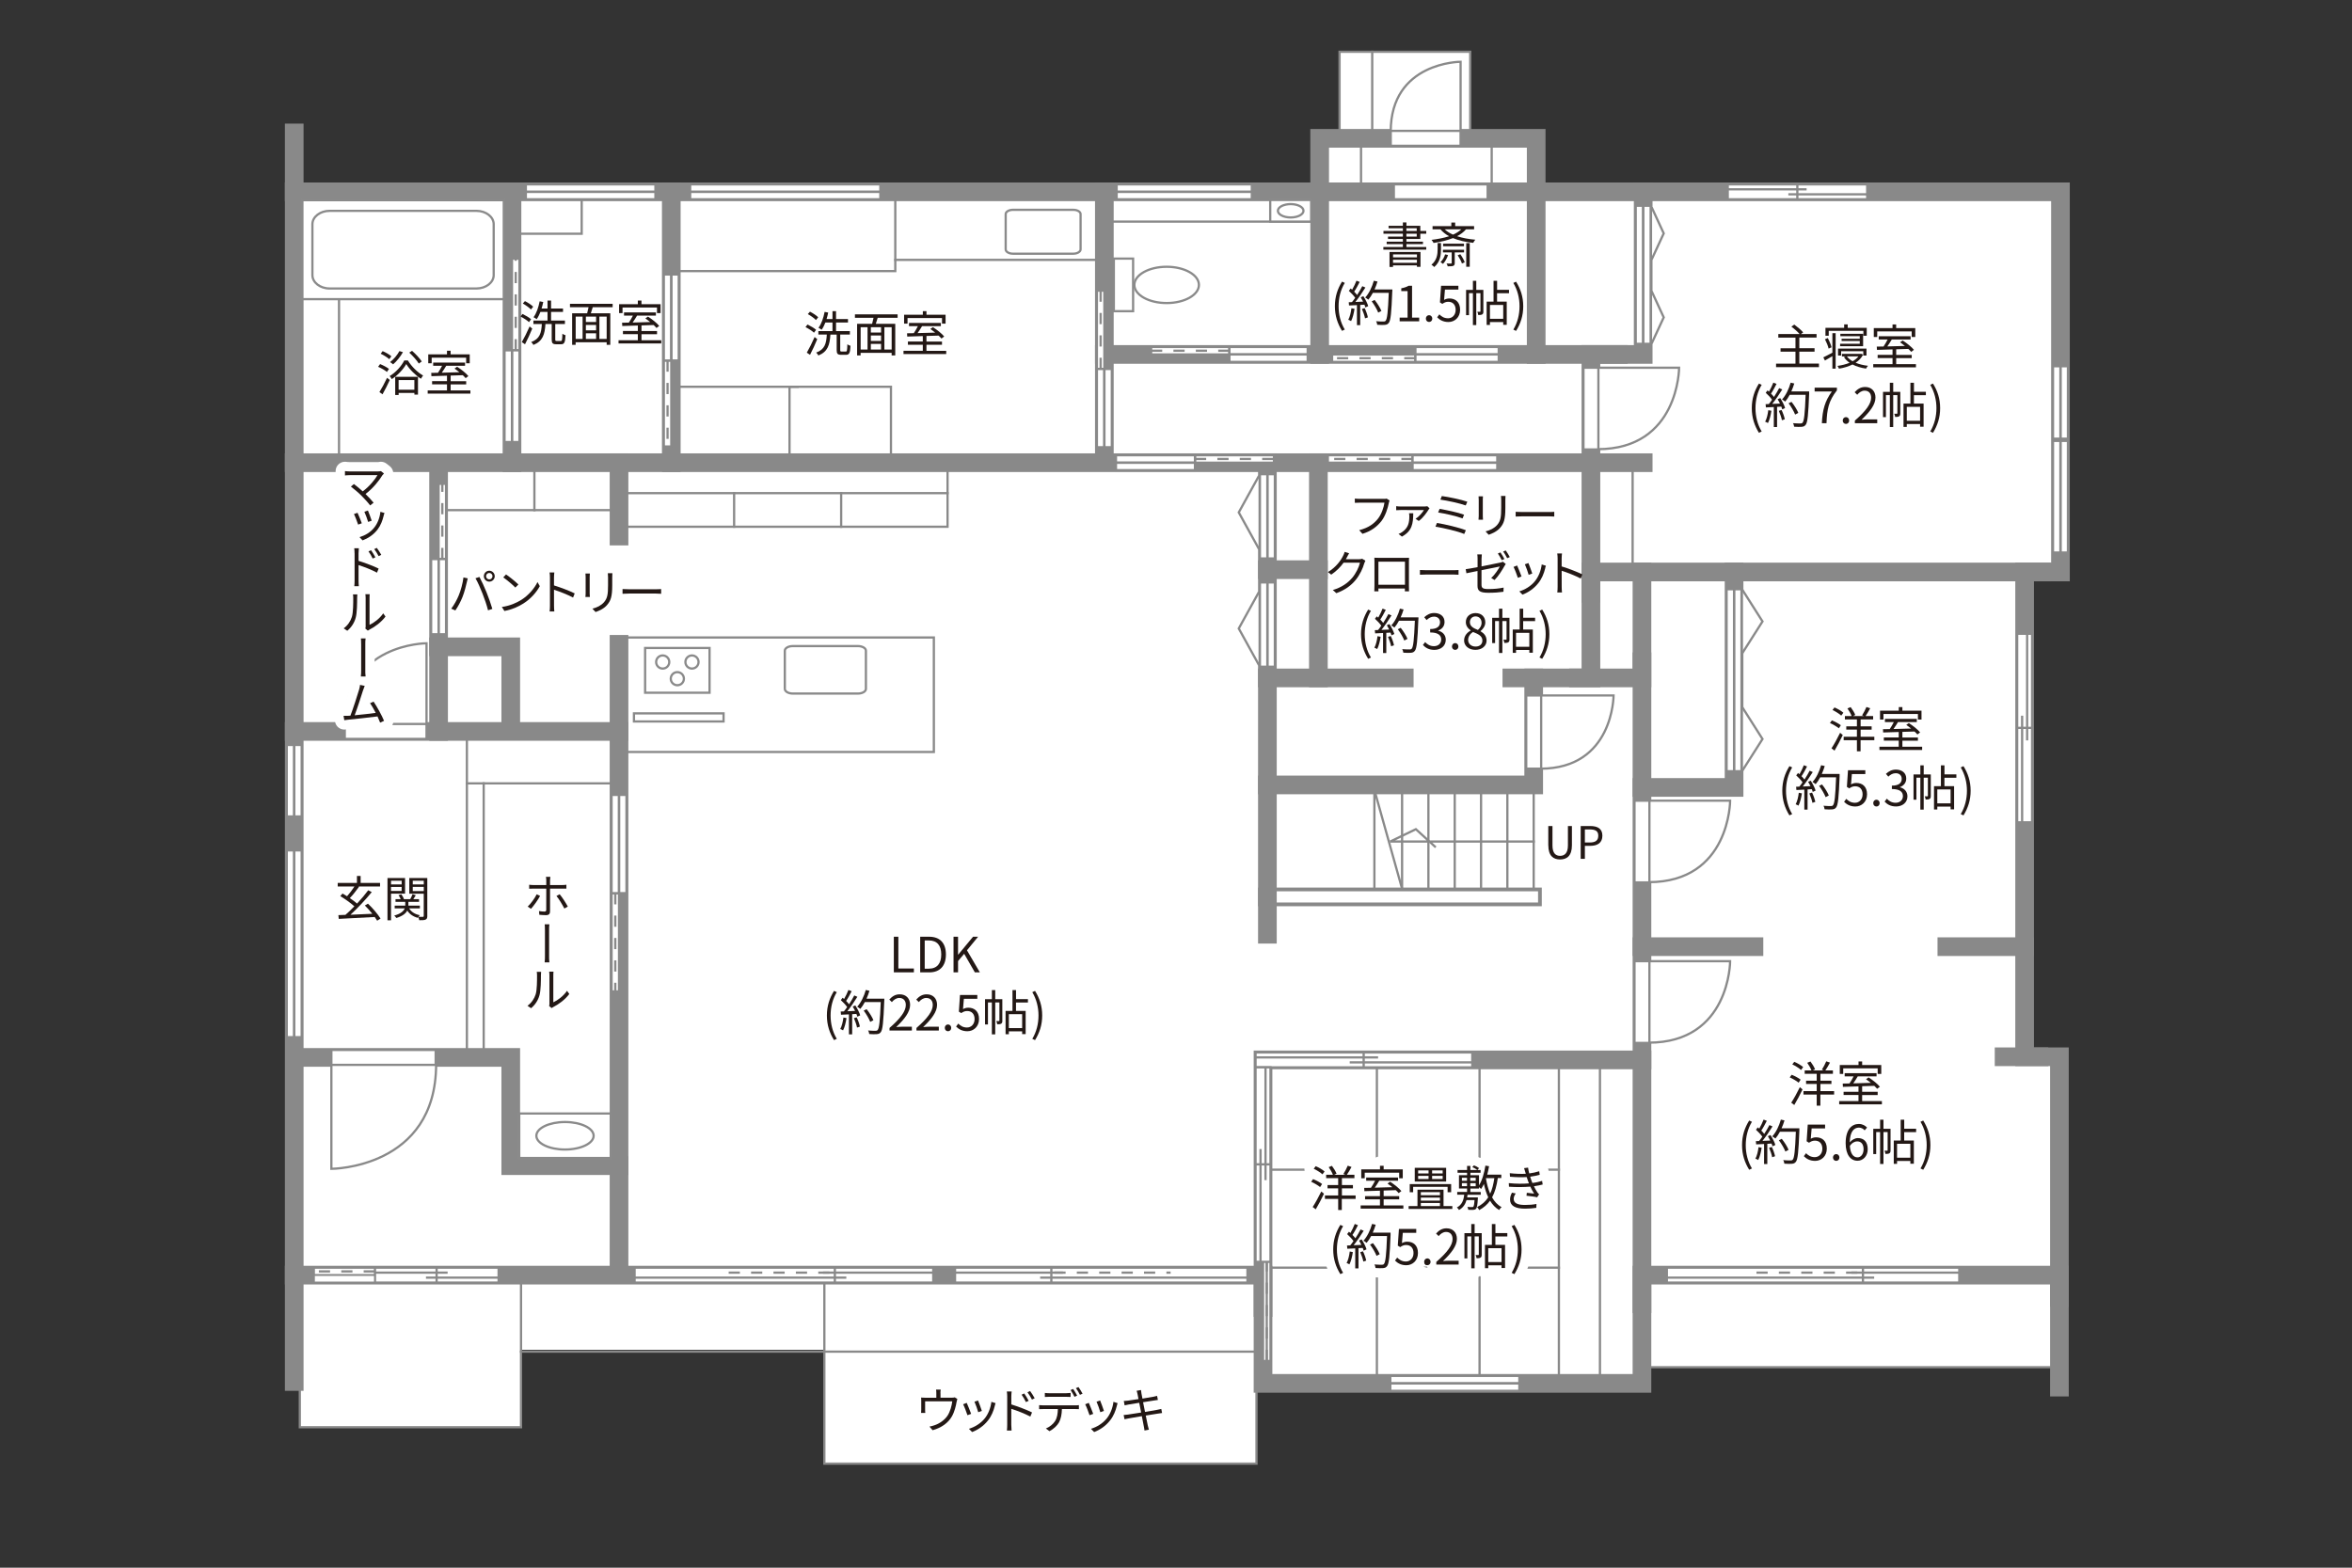<?xml version="1.0" encoding="UTF-8"?><svg xmlns="http://www.w3.org/2000/svg" viewBox="0 0 630 420"><rect x="0" y="0" width="630" height="420" fill="#333333" stroke="none"/><defs><style>.cls-1{stroke-dasharray:3 3;}.cls-1,.cls-2,.cls-3,.cls-4,.cls-5,.cls-6{fill:none;}.cls-1,.cls-3,.cls-4,.cls-7,.cls-8,.cls-6{stroke:#898989;}.cls-1,.cls-3,.cls-8,.cls-6{stroke-width:.6px;}.cls-2,.cls-9{stroke:#8a8a8a;stroke-width:.6px;}.cls-3,.cls-4,.cls-7,.cls-8{stroke-linecap:square;}.cls-10{fill:#231815;}.cls-11,.cls-9,.cls-7,.cls-8{fill:#fff;}.cls-4,.cls-5{stroke-width:5px;}.cls-5{stroke:#fff;stroke-linejoin:round;}</style></defs><g id="_色"><rect class="cls-11" x="78.81" y="50.12" width="462.3" height="292.17"/><rect class="cls-11" x="333.88" y="77.55" width="105.93" height="293.07"/><rect class="cls-11" x="295.81" y="51.39" width="55.94" height="45.04"/><rect class="cls-11" x="78.81" y="51.37" width="216.75" height="71.25"/><rect class="cls-11" x="338.31" y="285.29" width="79.25" height="85.33"/><rect class="cls-11" x="439.81" y="255.37" width="101" height="86.25"/><rect class="cls-11" x="499" y="284.62" width="52.63" height="57.67"/><rect class="cls-11" x="439.81" y="210.96" width="101" height="55"/><rect class="cls-11" x="464.48" y="153.24" width="76.33" height="112.71"/><rect class="cls-11" x="437.31" y="97.96" width="77.17" height="54.17"/><rect class="cls-11" x="426.14" y="94.96" width="47.67" height="29"/><rect class="cls-11" x="440.14" y="51.39" width="111.77" height="100.57"/><rect class="cls-11" x="167.14" y="201.46" width="171.17" height="140.17"/><rect class="cls-11" x="293.48" y="244.62" width="46" height="42.67"/><rect class="cls-11" x="164.81" y="141.12" width="93.33" height="29.67"/><rect class="cls-11" x="253.81" y="125.29" width="84.5" height="88.67"/><rect class="cls-11" x="250.14" y="164.62" width="88.17" height="51.33"/><rect class="cls-11" x="165.81" y="123.96" width="107.5" height="19.67"/><rect class="cls-11" x="411.48" y="51.39" width="28.67" height="43.57"/><rect class="cls-11" x="353.48" y="51.39" width="58" height="43.57"/><rect class="cls-11" x="339.48" y="123.96" width="86.67" height="57.67"/><rect class="cls-11" x="338.31" y="181.62" width="72.5" height="27.75"/><rect class="cls-11" x="364.15" y="161.28" width="46.66" height="48.09"/><rect class="cls-11" x="439.81" y="153.24" width="24.67" height="55.38"/><rect class="cls-11" x="125.06" y="195.96" width="40.75" height="13.92"/><rect class="cls-11" x="136.06" y="123.96" width="29.75" height="71.42"/><rect class="cls-11" x="117.48" y="123.96" width="18.58" height="47.97"/><rect class="cls-11" x="295.81" y="95.29" width="130.33" height="28.67"/><rect class="cls-11" x="339.48" y="210.96" width="100.33" height="71"/><rect class="cls-11" x="410.81" y="181.62" width="27" height="39"/><rect class="cls-11" x="80.14" y="209.87" width="84.42" height="73.42"/><rect class="cls-11" x="78.81" y="197.29" width="46.25" height="88.67"/><rect class="cls-11" x="137.14" y="277.29" width="28.67" height="35"/><rect class="cls-11" x="80.31" y="341.62" width="59.25" height="40.75"/><rect class="cls-11" x="139.31" y="341.62" width="199" height="20"/><rect class="cls-11" x="220.81" y="351.62" width="115.75" height="40.5"/><rect class="cls-11" x="439.81" y="340.95" width="111.82" height="25.33"/><rect class="cls-11" x="352.14" y="37.06" width="59.33" height="14.33"/><rect class="cls-11" x="358.81" y="13.87" width="35" height="23.18"/><rect class="cls-9" x="172.8" y="173.6" width="17.26" height="11.99"/><path class="cls-9" d="M179.27,177.36c0,.97-.79,1.76-1.76,1.76s-1.76-.79-1.76-1.76.79-1.76,1.76-1.76,1.76.79,1.76,1.76Z"/><path class="cls-9" d="M187.11,177.36c0,.97-.79,1.76-1.76,1.76s-1.76-.79-1.76-1.76.79-1.76,1.76-1.76,1.76.79,1.76,1.76Z"/><path class="cls-9" d="M183.19,181.83c0,.97-.79,1.75-1.76,1.75s-1.76-.78-1.76-1.75.79-1.76,1.76-1.76,1.76.79,1.76,1.76Z"/><path class="cls-9" d="M210.22,174.33c0-.69.96-1.24,2.13-1.24h17.45c1.17,0,2.14.55,2.14,1.24v10.23c0,.69-.96,1.25-2.14,1.25h-17.45c-1.17,0-2.13-.56-2.13-1.25v-10.23Z"/></g><g id="_罫線"><line class="cls-3" x1="297.31" y1="59.37" x2="353.48" y2="59.37"/><rect class="cls-3" x="358.81" y="13.87" width="35" height="23.18"/><line class="cls-3" x1="367.56" y1="13.87" x2="367.56" y2="37.06"/><line class="cls-3" x1="364.56" y1="51.39" x2="364.56" y2="37.06"/><line class="cls-3" x1="399.56" y1="37.06" x2="399.56" y2="51.39"/><line class="cls-3" x1="437.31" y1="152.12" x2="437.31" y2="125.37"/><line class="cls-3" x1="410.81" y1="210.29" x2="410.81" y2="240.29"/><line class="cls-3" x1="403.76" y1="210.29" x2="403.76" y2="240.29"/><line class="cls-3" x1="396.71" y1="210.29" x2="396.71" y2="240.29"/><line class="cls-3" x1="389.66" y1="210.29" x2="389.66" y2="240.29"/><line class="cls-3" x1="382.61" y1="210.29" x2="382.61" y2="240.29"/><line class="cls-3" x1="375.56" y1="210.29" x2="375.56" y2="240.29"/><polyline class="cls-3" points="375.56 238.12 368.14 211.62 368.14 240.29"/><polyline class="cls-3" points="410.81 225.46 380.31 225.46 372.37 225.46 379.25 222.15 384.35 226.8"/><rect class="cls-3" x="167.14" y="170.79" width="83" height="30.67"/><rect class="cls-3" x="169.81" y="191.12" width="24" height="2.17"/><rect class="cls-3" x="166.48" y="125.29" width="87.33" height="15.83"/><line class="cls-3" x1="253.81" y1="132.12" x2="164.64" y2="132.12"/><line class="cls-3" x1="196.64" y1="141.12" x2="196.64" y2="132.12"/><line class="cls-3" x1="225.31" y1="141.12" x2="225.31" y2="132.12"/><rect class="cls-3" x="211.48" y="103.62" width="27.17" height="19.33"/><line class="cls-3" x1="213.64" y1="103.62" x2="179.81" y2="103.62"/><rect class="cls-3" x="179.81" y="52.46" width="60" height="20.17"/><line class="cls-3" x1="239.81" y1="69.62" x2="295.81" y2="69.62"/><line class="cls-3" x1="125.06" y1="195.96" x2="125.06" y2="283.29"/><line class="cls-3" x1="125.06" y1="209.87" x2="164.56" y2="209.87"/><line class="cls-3" x1="129.56" y1="209.87" x2="129.56" y2="281.87"/><polyline class="cls-3" points="80.31 371.62 80.31 382.37 139.56 382.37 139.56 341.62"/><line class="cls-3" x1="139.56" y1="362.12" x2="338.31" y2="362.12"/><polyline class="cls-3" points="336.56 371.87 336.56 392.12 220.81 392.12 220.81 340.12"/><line class="cls-3" x1="417.56" y1="283.96" x2="417.56" y2="370.62"/><line class="cls-3" x1="428.56" y1="283.96" x2="428.56" y2="370.62"/><line class="cls-3" x1="417.56" y1="339.62" x2="340.06" y2="339.62"/><line class="cls-3" x1="417.56" y1="313.37" x2="340.06" y2="313.37"/><line class="cls-3" x1="368.81" y1="283.96" x2="368.81" y2="370.62"/><line class="cls-3" x1="396.31" y1="283.96" x2="396.31" y2="370.62"/><line class="cls-3" x1="439.81" y1="366.29" x2="551.63" y2="366.29"/><line class="cls-3" x1="90.81" y1="80.29" x2="90.81" y2="123.96"/><polyline class="cls-3" points="137.14 62.62 155.81 62.62 155.81 53.39"/><line class="cls-3" x1="165.81" y1="136.67" x2="117.48" y2="136.67"/><line class="cls-3" x1="143.14" y1="123.96" x2="143.14" y2="136.67"/></g><g id="_外壁"><rect class="cls-7" x="337.48" y="238.29" width="75" height="4"/><line class="cls-4" x1="78.81" y1="35.62" x2="78.81" y2="370.12"/><polyline class="cls-4" points="78.81 341.62 338.31 341.62 338.31 370.62 439.81 370.62 439.81 341.62 551.63 341.62 551.63 371.62"/><polyline class="cls-4" points="551.63 347.62 551.63 283.12 542.31 283.12 542.31 153.24 551.91 153.24 551.91 51.39 78.81 51.39"/><polyline class="cls-4" points="353.48 51.39 353.48 37.06 411.48 37.06 411.48 51.39"/><line class="cls-4" x1="78.81" y1="123.96" x2="440.14" y2="123.96"/><polyline class="cls-4" points="546.81 153.24 426.14 153.24 426.14 181.62 404.96 181.62"/><polyline class="cls-4" points="422.81 181.62 439.81 181.62 439.81 153.24"/><line class="cls-4" x1="439.81" y1="177.29" x2="439.81" y2="349.29"/><line class="cls-4" x1="542.31" y1="253.62" x2="521.48" y2="253.62"/><line class="cls-4" x1="546.14" y1="283.12" x2="536.81" y2="283.12"/><line class="cls-4" x1="469.81" y1="253.62" x2="439.81" y2="253.62"/><polyline class="cls-4" points="439.81 210.96 464.48 210.96 464.48 153.24"/><polyline class="cls-4" points="426.14 158.96 426.14 94.96 440.14 94.96 440.14 51.39"/><polyline class="cls-4" points="433.48 94.96 295.81 94.96 295.81 51.39"/><line class="cls-4" x1="353.48" y1="53.96" x2="353.48" y2="94.96"/><line class="cls-4" x1="411.48" y1="53.29" x2="411.48" y2="94.96"/><polyline class="cls-4" points="376.14 181.62 339.48 181.62 339.48 123.96"/><line class="cls-4" x1="353.14" y1="123.96" x2="353.14" y2="181.62"/><line class="cls-4" x1="353.14" y1="152.62" x2="339.48" y2="152.62"/><line class="cls-4" x1="339.48" y1="181.62" x2="339.48" y2="250.29"/><polyline class="cls-4" points="338.31 350.29 338.31 283.96 439.81 283.96"/><polyline class="cls-4" points="339.48 210.29 410.81 210.29 410.81 181.62"/><line class="cls-4" x1="165.81" y1="143.62" x2="165.81" y2="123.96"/><line class="cls-4" x1="165.81" y1="172.62" x2="165.81" y2="339.29"/><polyline class="cls-4" points="165.81 312.29 136.81 312.29 136.81 283.29 80.14 283.29"/><line class="cls-4" x1="165.81" y1="195.96" x2="78.81" y2="195.96"/><line class="cls-4" x1="117.48" y1="195.96" x2="117.48" y2="125.96"/><polyline class="cls-4" points="117.48 173.29 136.81 173.29 136.81 193.29"/><line class="cls-4" x1="137.14" y1="123.96" x2="137.14" y2="52.62"/><line class="cls-4" x1="179.81" y1="51.39" x2="179.81" y2="123.96"/><line class="cls-4" x1="295.81" y1="94.96" x2="295.81" y2="121.96"/></g><g id="_パーツ"><rect class="cls-8" x="84.06" y="339.62" width="17.35" height="2"/><polygon class="cls-8" points="118.76 343.62 118.76 339.62 101.41 339.62 101.41 343.62 118.76 343.62 118.76 343.62"/><line class="cls-6" x1="101.41" y1="341.62" x2="118.76" y2="341.62"/><line class="cls-6" x1="101.41" y1="341.62" x2="118.76" y2="341.62"/><line class="cls-1" x1="100.41" y1="340.62" x2="83.06" y2="340.62"/><polygon class="cls-8" points="100.44 343.62 100.44 339.62 133.56 339.62 133.56 343.62 100.44 343.62 100.44 343.62"/><line class="cls-6" x1="116.95" y1="339.62" x2="116.95" y2="343.62"/><line class="cls-6" x1="100.44" y1="340.95" x2="119.9" y2="340.95"/><line class="cls-6" x1="114.1" y1="342.29" x2="133.56" y2="342.29"/><rect class="cls-8" x="320.08" y="121.96" width="21.16" height="2"/><polygon class="cls-8" points="298.92 125.96 298.92 121.96 320.08 121.96 320.08 125.96 298.92 125.96 298.92 125.96"/><line class="cls-6" x1="320.08" y1="123.96" x2="298.92" y2="123.96"/><line class="cls-6" x1="320.08" y1="123.96" x2="298.92" y2="123.96"/><line class="cls-1" x1="320.08" y1="122.96" x2="341.23" y2="122.96"/><rect class="cls-8" x="355.67" y="121.96" width="22.7" height="2"/><polygon class="cls-8" points="401.06 125.96 401.06 121.96 378.37 121.96 378.37 125.96 401.06 125.96 401.06 125.96"/><line class="cls-6" x1="378.37" y1="123.96" x2="401.06" y2="123.96"/><line class="cls-6" x1="378.37" y1="123.96" x2="401.06" y2="123.96"/><line class="cls-1" x1="378.37" y1="122.96" x2="355.67" y2="122.96"/><rect class="cls-8" x="293.81" y="77.87" width="2" height="20.97"/><polygon class="cls-8" points="297.81 119.82 293.81 119.82 293.81 98.85 297.81 98.85 297.81 119.82 297.81 119.82"/><line class="cls-6" x1="295.81" y1="98.84" x2="295.81" y2="119.82"/><line class="cls-6" x1="295.81" y1="98.84" x2="295.81" y2="119.82"/><line class="cls-1" x1="294.81" y1="98.84" x2="294.81" y2="77.87"/><rect class="cls-8" x="308.34" y="92.96" width="20.97" height="2"/><polygon class="cls-8" points="350.28 96.96 350.28 92.96 329.31 92.96 329.31 96.96 350.28 96.96 350.28 96.96"/><line class="cls-6" x1="329.31" y1="94.96" x2="350.28" y2="94.96"/><line class="cls-6" x1="329.31" y1="94.96" x2="350.28" y2="94.96"/><line class="cls-1" x1="329.31" y1="93.96" x2="308.34" y2="93.96"/><rect class="cls-8" x="137.14" y="69.29" width="2" height="24.57"/><polygon class="cls-8" points="135.14 118.43 139.14 118.43 139.14 93.86 135.14 93.86 135.14 118.43 135.14 118.43"/><line class="cls-6" x1="137.14" y1="93.86" x2="137.14" y2="118.43"/><line class="cls-6" x1="137.14" y1="93.86" x2="137.14" y2="118.43"/><line class="cls-1" x1="138.14" y1="93.86" x2="138.14" y2="69.29"/><rect class="cls-8" x="177.81" y="96.58" width="2" height="23.04"/><polygon class="cls-8" points="181.81 73.54 177.81 73.54 177.81 96.58 181.81 96.58 181.81 73.54 181.81 73.54"/><line class="cls-6" x1="179.81" y1="96.58" x2="179.81" y2="73.54"/><line class="cls-6" x1="179.81" y1="96.58" x2="179.81" y2="73.54"/><line class="cls-1" x1="178.81" y1="96.58" x2="178.81" y2="119.62"/><rect class="cls-8" x="117.48" y="129.62" width="2" height="20.15"/><polygon class="cls-8" points="115.48 169.93 119.48 169.93 119.48 149.78 115.48 149.78 115.48 169.93 115.48 169.93"/><line class="cls-6" x1="117.48" y1="149.78" x2="117.48" y2="169.93"/><line class="cls-6" x1="117.48" y1="149.78" x2="117.48" y2="169.93"/><line class="cls-1" x1="118.48" y1="149.78" x2="118.48" y2="129.62"/><rect class="cls-8" x="356.81" y="94.96" width="22.32" height="2"/><polygon class="cls-8" points="401.45 92.96 401.45 96.96 379.13 96.96 379.13 92.96 401.45 92.96 401.45 92.96"/><line class="cls-6" x1="379.13" y1="94.96" x2="401.45" y2="94.96"/><line class="cls-6" x1="379.13" y1="94.96" x2="401.45" y2="94.96"/><line class="cls-1" x1="379.13" y1="95.96" x2="356.81" y2="95.96"/><rect class="cls-8" x="338.31" y="337.62" width="2" height="27"/><polygon class="cls-8" points="336.31 310.62 340.31 310.62 340.31 337.62 336.31 337.62 336.31 310.62 336.31 310.62"/><line class="cls-6" x1="338.31" y1="337.62" x2="338.31" y2="310.62"/><line class="cls-6" x1="338.31" y1="337.62" x2="338.31" y2="310.62"/><line class="cls-6" x1="339.31" y1="310.62" x2="339.31" y2="364.62"/><line class="cls-1" x1="339.31" y1="337.62" x2="339.31" y2="364.62"/><rect class="cls-8" x="163.81" y="239.29" width="2" height="26.33"/><polygon class="cls-8" points="167.81 212.96 163.81 212.96 163.81 239.29 167.81 239.29 167.81 212.96 167.81 212.96"/><line class="cls-6" x1="165.81" y1="239.29" x2="165.81" y2="212.96"/><line class="cls-6" x1="165.81" y1="239.29" x2="165.81" y2="212.96"/><line class="cls-1" x1="164.81" y1="239.29" x2="164.81" y2="265.62"/><polyline class="cls-8" points="466.85 158.23 472.1 166.49 466.85 174.74"/><polyline class="cls-8" points="466.85 189.73 472.1 197.99 466.85 206.24"/><polygon class="cls-8" points="462.48 157.86 466.48 157.86 466.48 206.62 462.48 206.62 462.48 157.86 462.48 157.86"/><line class="cls-6" x1="464.48" y1="206.62" x2="464.48" y2="157.86"/><line class="cls-6" x1="464.48" y1="206.62" x2="464.48" y2="157.86"/><polyline class="cls-8" points="442.54 78.31 445.64 85.03 442.54 91.74"/><polyline class="cls-8" points="442.54 55.81 445.64 62.53 442.54 69.24"/><polygon class="cls-8" points="438.14 55.12 442.14 55.12 442.14 92.12 438.14 92.12 438.14 55.12 438.14 55.12"/><line class="cls-6" x1="440.14" y1="92.12" x2="440.14" y2="55.12"/><line class="cls-6" x1="440.14" y1="92.12" x2="440.14" y2="55.12"/><polyline class="cls-8" points="337.08 127.73 331.81 137.28 337.08 146.83"/><polygon class="cls-8" points="341.48 127.04 337.48 127.04 337.48 149.62 341.48 149.62 341.48 127.04 341.48 127.04"/><line class="cls-6" x1="339.48" y1="149.62" x2="339.48" y2="127.04"/><line class="cls-6" x1="339.48" y1="149.62" x2="339.48" y2="127.04"/><polyline class="cls-8" points="337.08 177.93 331.81 168.38 337.08 158.84"/><polygon class="cls-8" points="341.48 178.62 337.48 178.62 337.48 156.04 341.48 156.04 341.48 178.62 341.48 178.62"/><line class="cls-6" x1="339.48" y1="156.04" x2="339.48" y2="178.62"/><line class="cls-6" x1="339.48" y1="156.04" x2="339.48" y2="178.62"/><polygon class="cls-8" points="249.98 343.62 249.98 339.62 169.98 339.62 169.98 343.62 249.98 343.62 249.98 343.62"/><line class="cls-6" x1="223.62" y1="339.62" x2="223.62" y2="343.62"/><line class="cls-6" x1="249.98" y1="340.95" x2="220.45" y2="340.95"/><line class="cls-6" x1="226.69" y1="342.29" x2="169.98" y2="342.29"/><polygon class="cls-8" points="255.81 343.62 255.81 339.62 334.14 339.62 334.14 343.62 255.81 343.62 255.81 343.62"/><line class="cls-6" x1="281.61" y1="339.62" x2="281.61" y2="343.62"/><line class="cls-6" x1="255.81" y1="340.95" x2="284.72" y2="340.95"/><line class="cls-6" x1="278.61" y1="342.29" x2="334.14" y2="342.29"/><polygon class="cls-8" points="524.81 343.62 524.81 339.62 446.48 339.62 446.48 343.62 524.81 343.62 524.81 343.62"/><line class="cls-6" x1="499" y1="339.62" x2="499" y2="343.62"/><line class="cls-6" x1="524.81" y1="340.95" x2="495.9" y2="340.95"/><line class="cls-6" x1="502.01" y1="342.29" x2="446.48" y2="342.29"/><polygon class="cls-8" points="336.31 285.96 336.31 281.96 394.36 281.96 394.36 285.96 336.31 285.96 336.31 285.96"/><line class="cls-6" x1="365.27" y1="281.96" x2="365.27" y2="285.96"/><line class="cls-6" x1="336.31" y1="283.29" x2="369.13" y2="283.29"/><line class="cls-6" x1="361.53" y1="284.62" x2="394.36" y2="284.62"/><polygon class="cls-8" points="540.31 169.79 544.31 169.79 544.31 220.31 540.31 220.31 540.31 169.79 540.31 169.79"/><line class="cls-6" x1="544.31" y1="195" x2="540.31" y2="195"/><line class="cls-6" x1="542.98" y1="169.79" x2="542.98" y2="198.36"/><line class="cls-6" x1="541.64" y1="191.74" x2="541.64" y2="220.31"/><polygon class="cls-8" points="462.79 53.39 462.79 49.39 500.14 49.39 500.14 53.39 462.79 53.39 462.79 53.39"/><line class="cls-6" x1="481.43" y1="49.39" x2="481.43" y2="53.39"/><line class="cls-6" x1="462.79" y1="50.72" x2="483.91" y2="50.72"/><line class="cls-6" x1="479.02" y1="52.06" x2="500.14" y2="52.06"/><polygon class="cls-8" points="336.31 285.95 340.31 285.95 340.31 338.06 336.31 338.06 336.31 285.95 336.31 285.95"/><line class="cls-6" x1="340.31" y1="311.94" x2="336.31" y2="311.94"/><line class="cls-6" x1="338.98" y1="285.95" x2="338.98" y2="316.17"/><line class="cls-6" x1="337.64" y1="307.84" x2="337.64" y2="338.06"/><polygon class="cls-8" points="76.81 199.58 80.81 199.58 80.81 218.74 76.81 218.74 76.81 199.58 76.81 199.58"/><line class="cls-6" x1="78.81" y1="218.74" x2="78.81" y2="199.58"/><line class="cls-6" x1="78.81" y1="218.74" x2="78.81" y2="199.58"/><polygon class="cls-8" points="372.4 372.62 372.4 368.62 406.97 368.62 406.97 372.62 372.4 372.62 372.4 372.62"/><line class="cls-6" x1="406.98" y1="370.62" x2="372.4" y2="370.62"/><line class="cls-6" x1="406.98" y1="370.62" x2="372.4" y2="370.62"/><polygon class="cls-8" points="549.91 118.12 553.91 118.12 553.91 148.03 549.91 148.03 549.91 118.12 549.91 118.12"/><line class="cls-6" x1="551.91" y1="148.03" x2="551.91" y2="118.12"/><line class="cls-6" x1="551.91" y1="148.03" x2="551.91" y2="118.12"/><polygon class="cls-8" points="549.91 98.12 553.91 98.12 553.91 117.53 549.91 117.53 549.91 98.12 549.91 98.12"/><line class="cls-6" x1="551.91" y1="117.53" x2="551.91" y2="98.12"/><line class="cls-6" x1="551.91" y1="117.53" x2="551.91" y2="98.12"/><polygon class="cls-8" points="335.31 49.39 335.31 53.39 299.1 53.39 299.1 49.39 335.31 49.39 335.31 49.39"/><line class="cls-6" x1="299.1" y1="51.39" x2="335.31" y2="51.39"/><line class="cls-6" x1="299.1" y1="51.39" x2="335.31" y2="51.39"/><polygon class="cls-8" points="235.81 49.39 235.81 53.39 184.86 53.39 184.86 49.39 235.81 49.39 235.81 49.39"/><line class="cls-6" x1="184.85" y1="51.39" x2="235.81" y2="51.39"/><line class="cls-6" x1="184.85" y1="51.39" x2="235.81" y2="51.39"/><polygon class="cls-8" points="175.56 49.39 175.56 53.39 140.85 53.39 140.85 49.39 175.56 49.39 175.56 49.39"/><line class="cls-6" x1="140.85" y1="51.39" x2="175.56" y2="51.39"/><line class="cls-6" x1="140.85" y1="51.39" x2="175.56" y2="51.39"/><polygon class="cls-8" points="76.81 227.83 80.81 227.83 80.81 277.87 76.81 277.87 76.81 227.83 76.81 227.83"/><line class="cls-6" x1="78.81" y1="277.87" x2="78.81" y2="227.83"/><line class="cls-6" x1="78.81" y1="277.87" x2="78.81" y2="227.83"/><path class="cls-8" d="M88.76,313.14v-28.06h28.06c0,28.02-28.06,28.06-28.06,28.06Z"/><polygon class="cls-8" points="116.7 281.29 116.7 285.29 88.76 285.29 88.76 281.29 116.7 281.29 116.7 281.29"/><line class="cls-1" x1="497.48" y1="340.95" x2="468.81" y2="340.95"/><line class="cls-1" x1="222.18" y1="340.95" x2="193.81" y2="340.95"/><line class="cls-1" x1="282.43" y1="340.95" x2="313.56" y2="340.95"/><path class="cls-8" d="M463.43,257.51h-21.83v21.83c21.8,0,21.83-21.83,21.83-21.83Z"/><polygon class="cls-8" points="437.81 279.41 441.81 279.41 441.81 257.51 437.81 257.51 437.81 279.41 437.81 279.41"/><path class="cls-8" d="M463.43,214.51h-21.83v21.83c21.8,0,21.83-21.83,21.83-21.83Z"/><polygon class="cls-8" points="437.81 236.41 441.81 236.41 441.81 214.51 437.81 214.51 437.81 236.41 437.81 236.41"/><path class="cls-8" d="M449.76,98.51h-21.83v21.83c21.8,0,21.83-21.83,21.83-21.83Z"/><polygon class="cls-8" points="424.14 120.41 428.14 120.41 428.14 98.51 424.14 98.51 424.14 120.41 424.14 120.41"/><path class="cls-8" d="M391.23,16.55v18.72h-18.72c0-18.69,18.72-18.72,18.72-18.72Z"/><polygon class="cls-8" points="372.52 39.06 372.52 35.06 391.23 35.06 391.23 39.06 372.52 39.06 372.52 39.06"/><polygon class="cls-8" points="373.35 49.39 373.35 53.39 398.48 53.39 398.48 49.39 373.35 49.39 373.35 49.39"/><path class="cls-8" d="M114.25,172.34v21.83h-21.83c0-21.8,21.83-21.83,21.83-21.83Z"/><polygon class="cls-8" points="92.35 197.96 92.35 193.96 114.25 193.96 114.25 197.96 92.35 197.96 92.35 197.96"/><path class="cls-8" d="M432.21,186.32h-19.61v19.62c19.59,0,19.61-19.62,19.61-19.62Z"/><polygon class="cls-8" points="408.81 205.93 412.81 205.93 412.81 186.32 408.81 186.32 408.81 205.93 408.81 205.93"/><rect class="cls-9" x="81" y="53.63" width="53.94" height="26.52"/><path class="cls-2" d="M132.24,60.07c0-1.97-2.08-3.58-4.62-3.58h-39.33c-2.54,0-4.61,1.6-4.61,3.58v13.64c0,1.97,2.07,3.58,4.61,3.58h39.33c2.54,0,4.62-1.61,4.62-3.58v-13.64Z"/><path class="cls-9" d="M269.38,57.36c0-.64.88-1.15,1.97-1.15h16.12c1.09,0,1.97.51,1.97,1.15v9.45c0,.64-.89,1.16-1.97,1.16h-16.12c-1.09,0-1.97-.52-1.97-1.16v-9.45Z"/><rect class="cls-9" x="340.24" y="53.58" width="10.96" height="5.79"/><path class="cls-2" d="M342.29,56.47c0-.99,1.54-1.79,3.43-1.79s3.43.8,3.43,1.79-1.54,1.79-3.43,1.79-3.43-.8-3.43-1.79Z"/><rect class="cls-9" x="139.08" y="298.32" width="24.51" height="11.92"/><path class="cls-2" d="M143.67,304.28c0-2.03,3.43-3.68,7.67-3.68s7.67,1.65,7.67,3.68-3.44,3.69-7.67,3.69-7.67-1.65-7.67-3.69Z"/></g><g id="_文字"><path class="cls-10" d="M353.59,318.02c-.52-.44-1.55-1.04-2.39-1.42l.52-.7c.83.33,1.89.88,2.41,1.31l-.53.81ZM351.61,323.37c.66-1,1.6-2.69,2.31-4.16l.72.61c-.64,1.37-1.5,2.98-2.21,4.17l-.82-.62ZM352.42,312.43c.83.35,1.86.94,2.38,1.42l-.57.77c-.49-.47-1.51-1.11-2.34-1.5l.53-.69ZM363.08,321.2h-3.67v2.98h-.97v-2.98h-3.55v-.92h3.55v-1.91h-2.85v-.88h2.85v-1.85h-3.22v-.91h1.81c-.22-.58-.69-1.43-1.13-2.04l.86-.35c.49.64,1.03,1.52,1.24,2.11l-.62.29h2.98l-.53-.2c.39-.61.9-1.56,1.17-2.24l1.01.34c-.39.73-.86,1.53-1.25,2.09h2.03v.91h-3.35v1.85h2.95v.88h-2.95v1.91h3.67v.92Z"/><path class="cls-10" d="M375.9,322.94v.87h-11.44v-.87h5.17v-1.62h-3.99v-.86h3.99v-1.46c-1.57.05-3.03.09-4.17.13l-.05-.88c.53-.01,1.14-.01,1.81-.03.38-.56.79-1.27,1.11-1.89h-2.39v-.86h8.54v.86h-5.04c-.36.61-.79,1.29-1.2,1.86,1.46-.04,3.09-.08,4.72-.13-.43-.35-.88-.69-1.3-.98l.69-.48c1.09.69,2.41,1.74,3.02,2.5l-.73.55c-.19-.23-.46-.51-.77-.79-1.08.04-2.18.08-3.25.1v1.5h4.16v.86h-4.16v1.62h5.29ZM365.54,315.68h-.92v-2.39h5.02v-.96h.98v.96h5.12v2.39h-.96v-1.5h-9.23v1.5Z"/><path class="cls-10" d="M389.02,323.12v.77h-11.71v-.77h2.37v-4.39h6.98v4.39h2.37ZM378.52,319.41h-.91v-2.18h11.09v2.18h-.95v-1.44h-9.23v1.44ZM387.36,316.55h-8.41v-3.68h8.41v3.68ZM379.86,314.38h2.79v-.82h-2.79v.82ZM379.86,315.86h2.79v-.83h-2.79v.83ZM380.58,319.39v.82h5.12v-.82h-5.12ZM385.7,320.85h-5.12v.81h5.12v-.81ZM380.58,323.12h5.12v-.83h-5.12v.83ZM386.43,313.56h-2.83v.82h2.83v-.82ZM386.43,315.03h-2.83v.83h2.83v-.83Z"/><path class="cls-10" d="M401.2,315.62c-.3,2.08-.78,3.78-1.53,5.17.64,1.14,1.47,2.05,2.54,2.61-.22.17-.52.53-.65.78-1-.58-1.81-1.44-2.44-2.5-.73,1.03-1.68,1.86-2.91,2.52-.09-.21-.36-.62-.55-.82,1.3-.64,2.26-1.5,2.98-2.61-.51-1.05-.88-2.26-1.17-3.58-.22.49-.47.95-.74,1.34-.13-.13-.38-.34-.58-.49v.39h-2.3v.92h2.78v.74h-3.54c-.03.25-.07.48-.1.71h2.87s0,.23-.01.36c-.1,1.72-.23,2.41-.49,2.69-.18.18-.39.26-.73.29-.27.01-.81.01-1.35-.03-.01-.22-.1-.55-.23-.77.52.05,1.03.05,1.21.05.19,0,.3-.01.38-.09.14-.16.25-.64.32-1.78h-2.14c-.31,1.1-.9,2.03-2.02,2.65-.1-.21-.36-.52-.56-.68,1.37-.7,1.81-1.98,1.96-3.42h-1.87v-.74h2.64v-.92h-2.17v-3.56h2.17v-.66h-2.55v-.73h2.55v-1.09h.88v1.09h1.86c-.3-.27-.88-.6-1.34-.78l.44-.47c.48.17,1.05.48,1.37.74l-.44.51h.85v.73h-2.73v.66h2.3v2.72c.85-1.34,1.4-3.28,1.72-5.29l.98.16c-.13.77-.3,1.53-.49,2.25h3.77v.91h-.9ZM391.58,316.35h1.37v-.82h-1.37v.82ZM391.58,317.79h1.37v-.82h-1.37v.82ZM395.28,315.53h-1.46v.82h1.46v-.82ZM395.28,316.98h-1.46v.82h1.46v-.82ZM398.02,315.73c.25,1.48.61,2.86,1.13,4.07.55-1.17.88-2.55,1.12-4.17h-2.21l-.04.1Z"/><path class="cls-10" d="M408.2,312.96l1.11-.14c.05.49.17,1.03.31,1.55.92-.12,1.83-.31,2.67-.58l.14.94c-.74.21-1.66.4-2.56.52.09.33.2.62.29.9.09.25.2.52.3.78,1.08-.13,1.99-.36,2.6-.56l.16.97c-.62.17-1.44.34-2.35.47.27.56.57,1.12.91,1.61.14.21.3.38.48.56l-.53.79c-.73-.2-1.95-.31-2.85-.42l.09-.79c.69.08,1.53.17,1.95.22-.39-.6-.73-1.24-1.01-1.87-1.59.14-3.72.17-5.72.03l-.05-.97c1.95.21,3.93.2,5.4.07-.09-.23-.18-.46-.26-.68-.13-.36-.25-.7-.35-1.01-1.26.08-2.85.05-4.47-.09l-.06-.95c1.56.18,3.04.22,4.29.16-.04-.1-.07-.22-.09-.33-.1-.39-.23-.79-.36-1.16ZM405.46,321.21c0,1.08.96,1.61,3,1.61,1.21,0,2.16-.08,3.09-.27l-.04,1.04c-.91.14-1.94.22-3.04.22-2.55,0-3.98-.75-3.99-2.42-.01-.74.22-1.29.51-1.86l1.01.21c-.31.46-.55.9-.55,1.47Z"/><path class="cls-10" d="M357.11,334.75c0-2.55.71-4.65,1.91-6.59l.74.34c-1.13,1.86-1.66,4.04-1.66,6.25s.53,4.41,1.66,6.25l-.74.35c-1.2-1.95-1.91-4.04-1.91-6.6Z"/><path class="cls-10" d="M362.37,335.44c-.18,1.22-.49,2.47-.92,3.3-.16-.12-.55-.3-.75-.36.43-.79.7-1.95.84-3.09l.83.16ZM364.74,332.07c.53.83,1.11,1.94,1.29,2.64l-.77.36c-.05-.22-.13-.47-.25-.74l-1.13.07v5.41h-.87v-5.36l-2.12.1-.08-.87c.26,0,.56-.01.86-.03.29-.34.58-.73.87-1.16-.4-.58-1.09-1.31-1.7-1.86l.49-.64c.13.1.26.22.39.34.43-.73.88-1.7,1.16-2.42l.86.33c-.44.87-.99,1.91-1.48,2.61.31.31.59.62.79.9.53-.82,1.03-1.66,1.39-2.37l.83.36c-.75,1.22-1.79,2.76-2.69,3.87.65-.03,1.37-.06,2.08-.09-.19-.4-.42-.81-.64-1.16l.71-.31ZM365.08,335.23c.38.79.75,1.82.87,2.5l-.77.26c-.12-.68-.48-1.72-.83-2.52l.73-.23ZM372.48,330.74c-.23,5.82-.42,7.84-.95,8.48-.3.38-.58.47-1.08.52-.43.04-1.22.03-2-.03-.03-.27-.13-.69-.31-.95.87.08,1.66.08,1.99.08.25,0,.42-.03.56-.2.43-.44.65-2.42.84-7.49h-4.26c-.36.69-.78,1.31-1.21,1.82-.18-.16-.61-.44-.85-.57,1-1.08,1.83-2.78,2.31-4.5l.97.22c-.22.73-.48,1.44-.79,2.12h4.77v.49ZM368.72,336.46c-.3-.79-1.03-2.08-1.75-3.03l.78-.38c.73.91,1.51,2.14,1.82,2.96l-.84.44Z"/><path class="cls-10" d="M373.67,337.7l.58-.78c.55.55,1.24,1.05,2.34,1.05s2.03-.86,2.03-2.25-.78-2.17-1.98-2.17c-.64,0-1.04.2-1.59.56l-.64-.39.3-4.47h4.64v1.03h-3.6l-.23,2.76c.43-.23.84-.38,1.42-.38,1.59,0,2.87.94,2.87,3.03s-1.51,3.28-3.12,3.28c-1.48,0-2.39-.62-3.03-1.26Z"/><path class="cls-10" d="M381.47,338.06c0-.55.39-.92.86-.92s.86.38.86.92-.39.9-.86.9-.86-.36-.86-.9Z"/><path class="cls-10" d="M384.71,338.09c2.99-2.61,4.37-4.51,4.37-6.15,0-1.09-.57-1.89-1.75-1.89-.78,0-1.46.48-1.98,1.11l-.69-.68c.78-.85,1.6-1.4,2.81-1.4,1.7,0,2.77,1.12,2.77,2.82,0,1.9-1.5,3.83-3.73,5.95.49-.04,1.08-.09,1.56-.09h2.64v1.03h-5.99v-.7Z"/><path class="cls-10" d="M396.89,336.11c0,.39-.05.65-.3.81-.25.16-.58.18-1.08.18-.03-.25-.13-.62-.25-.87.35.01.61.01.72,0,.1,0,.13-.03.13-.13v-4.86h-1.12v8.55h-.9v-8.55h-1.05v5.9h-.78v-6.77h1.83v-2.44h.9v2.44h1.9v5.75ZM400.55,331.26v2.25h2.59v6.21h-.94v-.73h-3.56v.77h-.88v-6.25h1.85v-5.58h.95v2.42h3.19v.91h-3.19ZM402.2,334.4h-3.56v3.72h3.56v-3.72Z"/><path class="cls-10" d="M404.91,341c1.12-1.85,1.66-4.04,1.66-6.25s-.55-4.39-1.66-6.25l.73-.34c1.21,1.94,1.92,4.04,1.92,6.59s-.72,4.65-1.92,6.6l-.73-.35Z"/><path class="cls-5" d="M353.59,318.02c-.52-.44-1.55-1.04-2.39-1.42l.52-.7c.83.33,1.89.88,2.41,1.31l-.53.81ZM351.61,323.37c.66-1,1.6-2.69,2.31-4.16l.72.61c-.64,1.37-1.5,2.98-2.21,4.17l-.82-.62ZM352.42,312.43c.83.35,1.86.94,2.38,1.42l-.57.77c-.49-.47-1.51-1.11-2.34-1.5l.53-.69ZM363.08,321.2h-3.67v2.98h-.97v-2.98h-3.55v-.92h3.55v-1.91h-2.85v-.88h2.85v-1.85h-3.22v-.91h1.81c-.22-.58-.69-1.43-1.13-2.04l.86-.35c.49.64,1.03,1.52,1.24,2.11l-.62.29h2.98l-.53-.2c.39-.61.9-1.56,1.17-2.24l1.01.34c-.39.73-.86,1.53-1.25,2.09h2.03v.91h-3.35v1.85h2.95v.88h-2.95v1.91h3.67v.92Z"/><path class="cls-5" d="M375.9,322.94v.87h-11.44v-.87h5.17v-1.62h-3.99v-.86h3.99v-1.46c-1.57.05-3.03.09-4.17.13l-.05-.88c.53-.01,1.14-.01,1.81-.03.38-.56.79-1.27,1.11-1.89h-2.39v-.86h8.54v.86h-5.04c-.36.61-.79,1.29-1.2,1.86,1.46-.04,3.09-.08,4.72-.13-.43-.35-.88-.69-1.3-.98l.69-.48c1.09.69,2.41,1.74,3.02,2.5l-.73.55c-.19-.23-.46-.51-.77-.79-1.08.04-2.18.08-3.25.1v1.5h4.16v.86h-4.16v1.62h5.29ZM365.54,315.68h-.92v-2.39h5.02v-.96h.98v.96h5.12v2.39h-.96v-1.5h-9.23v1.5Z"/><path class="cls-5" d="M389.02,323.12v.77h-11.71v-.77h2.37v-4.39h6.98v4.39h2.37ZM378.52,319.41h-.91v-2.18h11.09v2.18h-.95v-1.44h-9.23v1.44ZM387.36,316.55h-8.41v-3.68h8.41v3.68ZM379.86,314.38h2.79v-.82h-2.79v.82ZM379.86,315.86h2.79v-.83h-2.79v.83ZM380.58,319.39v.82h5.12v-.82h-5.12ZM385.7,320.85h-5.12v.81h5.12v-.81ZM380.58,323.12h5.12v-.83h-5.12v.83ZM386.43,313.56h-2.83v.82h2.83v-.82ZM386.43,315.03h-2.83v.83h2.83v-.83Z"/><path class="cls-5" d="M401.2,315.62c-.3,2.08-.78,3.78-1.53,5.17.64,1.14,1.47,2.05,2.54,2.61-.22.17-.52.53-.65.78-1-.58-1.81-1.44-2.44-2.5-.73,1.03-1.68,1.86-2.91,2.52-.09-.21-.36-.62-.55-.82,1.3-.64,2.26-1.5,2.98-2.61-.51-1.05-.88-2.26-1.17-3.58-.22.49-.47.95-.74,1.34-.13-.13-.38-.34-.58-.49v.39h-2.3v.92h2.78v.74h-3.54c-.03.25-.07.48-.1.71h2.87s0,.23-.01.36c-.1,1.72-.23,2.41-.49,2.69-.18.18-.39.26-.73.29-.27.01-.81.01-1.35-.03-.01-.22-.1-.55-.23-.77.52.05,1.03.05,1.21.05.19,0,.3-.01.38-.09.14-.16.25-.64.32-1.78h-2.14c-.31,1.1-.9,2.03-2.02,2.65-.1-.21-.36-.52-.56-.68,1.37-.7,1.81-1.98,1.96-3.42h-1.87v-.74h2.64v-.92h-2.17v-3.56h2.17v-.66h-2.55v-.73h2.55v-1.09h.88v1.09h1.86c-.3-.27-.88-.6-1.34-.78l.44-.47c.48.17,1.05.48,1.37.74l-.44.51h.85v.73h-2.73v.66h2.3v2.72c.85-1.34,1.4-3.28,1.72-5.29l.98.16c-.13.77-.3,1.53-.49,2.25h3.77v.91h-.9ZM391.58,316.35h1.37v-.82h-1.37v.82ZM391.58,317.79h1.37v-.82h-1.37v.82ZM395.28,315.53h-1.46v.82h1.46v-.82ZM395.28,316.98h-1.46v.82h1.46v-.82ZM398.02,315.73c.25,1.48.61,2.86,1.13,4.07.55-1.17.88-2.55,1.12-4.17h-2.21l-.04.1Z"/><path class="cls-5" d="M408.2,312.96l1.11-.14c.05.49.17,1.03.31,1.55.92-.12,1.83-.31,2.67-.58l.14.94c-.74.21-1.66.4-2.56.52.09.33.2.62.29.9.09.25.2.52.3.78,1.08-.13,1.99-.36,2.6-.56l.16.97c-.62.17-1.44.34-2.35.47.27.56.57,1.12.91,1.61.14.21.3.38.48.56l-.53.79c-.73-.2-1.95-.31-2.85-.42l.09-.79c.69.08,1.53.17,1.95.22-.39-.6-.73-1.24-1.01-1.87-1.59.14-3.72.17-5.72.03l-.05-.97c1.95.21,3.93.2,5.4.07-.09-.23-.18-.46-.26-.68-.13-.36-.25-.7-.35-1.01-1.26.08-2.85.05-4.47-.09l-.06-.95c1.56.18,3.04.22,4.29.16-.04-.1-.07-.22-.09-.33-.1-.39-.23-.79-.36-1.16ZM405.46,321.21c0,1.08.96,1.61,3,1.61,1.21,0,2.16-.08,3.09-.27l-.04,1.04c-.91.14-1.94.22-3.04.22-2.55,0-3.98-.75-3.99-2.42-.01-.74.22-1.29.51-1.86l1.01.21c-.31.46-.55.9-.55,1.47Z"/><path class="cls-5" d="M357.11,334.75c0-2.55.71-4.65,1.91-6.59l.74.34c-1.13,1.86-1.66,4.04-1.66,6.25s.53,4.41,1.66,6.25l-.74.35c-1.2-1.95-1.91-4.04-1.91-6.6Z"/><path class="cls-5" d="M362.37,335.44c-.18,1.22-.49,2.47-.92,3.3-.16-.12-.55-.3-.75-.36.43-.79.7-1.95.84-3.09l.83.16ZM364.74,332.07c.53.83,1.11,1.94,1.29,2.64l-.77.36c-.05-.22-.13-.47-.25-.74l-1.13.07v5.41h-.87v-5.36l-2.12.1-.08-.87c.26,0,.56-.01.86-.03.29-.34.58-.73.87-1.16-.4-.58-1.09-1.31-1.7-1.86l.49-.64c.13.1.26.22.39.34.43-.73.88-1.7,1.16-2.42l.86.33c-.44.87-.99,1.91-1.48,2.61.31.31.59.62.79.9.53-.82,1.03-1.66,1.39-2.37l.83.36c-.75,1.22-1.79,2.76-2.69,3.87.65-.03,1.37-.06,2.08-.09-.19-.4-.42-.81-.64-1.16l.71-.31ZM365.08,335.23c.38.79.75,1.82.87,2.5l-.77.26c-.12-.68-.48-1.72-.83-2.52l.73-.23ZM372.48,330.74c-.23,5.82-.42,7.84-.95,8.48-.3.38-.58.47-1.08.52-.43.04-1.22.03-2-.03-.03-.27-.13-.69-.31-.95.87.08,1.66.08,1.99.08.25,0,.42-.03.56-.2.43-.44.65-2.42.84-7.49h-4.26c-.36.69-.78,1.31-1.21,1.82-.18-.16-.61-.44-.85-.57,1-1.08,1.83-2.78,2.31-4.5l.97.22c-.22.73-.48,1.44-.79,2.12h4.77v.49ZM368.72,336.46c-.3-.79-1.03-2.08-1.75-3.03l.78-.38c.73.91,1.51,2.14,1.82,2.96l-.84.44Z"/><path class="cls-5" d="M373.67,337.7l.58-.78c.55.55,1.24,1.05,2.34,1.05s2.03-.86,2.03-2.25-.78-2.17-1.98-2.17c-.64,0-1.04.2-1.59.56l-.64-.39.3-4.47h4.64v1.03h-3.6l-.23,2.76c.43-.23.84-.38,1.42-.38,1.59,0,2.87.94,2.87,3.03s-1.51,3.28-3.12,3.28c-1.48,0-2.39-.62-3.03-1.26Z"/><path class="cls-5" d="M381.47,338.06c0-.55.39-.92.86-.92s.86.38.86.92-.39.9-.86.9-.86-.36-.86-.9Z"/><path class="cls-5" d="M384.71,338.09c2.99-2.61,4.37-4.51,4.37-6.15,0-1.09-.57-1.89-1.75-1.89-.78,0-1.46.48-1.98,1.11l-.69-.68c.78-.85,1.6-1.4,2.81-1.4,1.7,0,2.77,1.12,2.77,2.82,0,1.9-1.5,3.83-3.73,5.95.49-.04,1.08-.09,1.56-.09h2.64v1.03h-5.99v-.7Z"/><path class="cls-5" d="M396.89,336.11c0,.39-.05.65-.3.81-.25.16-.58.18-1.08.18-.03-.25-.13-.62-.25-.87.35.01.61.01.72,0,.1,0,.13-.03.13-.13v-4.86h-1.12v8.55h-.9v-8.55h-1.05v5.9h-.78v-6.77h1.83v-2.44h.9v2.44h1.9v5.75ZM400.55,331.26v2.25h2.59v6.21h-.94v-.73h-3.56v.77h-.88v-6.25h1.85v-5.58h.95v2.42h3.19v.91h-3.19ZM402.2,334.4h-3.56v3.72h3.56v-3.72Z"/><path class="cls-5" d="M404.91,341c1.12-1.85,1.66-4.04,1.66-6.25s-.55-4.39-1.66-6.25l.73-.34c1.21,1.94,1.92,4.04,1.92,6.59s-.72,4.65-1.92,6.6l-.73-.35Z"/><path class="cls-10" d="M353.59,318.02c-.52-.44-1.55-1.04-2.39-1.42l.52-.7c.83.33,1.89.88,2.41,1.31l-.53.81ZM351.61,323.37c.66-1,1.6-2.69,2.31-4.16l.72.61c-.64,1.37-1.5,2.98-2.21,4.17l-.82-.62ZM352.42,312.43c.83.35,1.86.94,2.38,1.42l-.57.77c-.49-.47-1.51-1.11-2.34-1.5l.53-.69ZM363.08,321.2h-3.67v2.98h-.97v-2.98h-3.55v-.92h3.55v-1.91h-2.85v-.88h2.85v-1.85h-3.22v-.91h1.81c-.22-.58-.69-1.43-1.13-2.04l.86-.35c.49.64,1.03,1.52,1.24,2.11l-.62.29h2.98l-.53-.2c.39-.61.9-1.56,1.17-2.24l1.01.34c-.39.73-.86,1.53-1.25,2.09h2.03v.91h-3.35v1.85h2.95v.88h-2.95v1.91h3.67v.92Z"/><path class="cls-10" d="M375.9,322.94v.87h-11.44v-.87h5.17v-1.62h-3.99v-.86h3.99v-1.46c-1.57.05-3.03.09-4.17.13l-.05-.88c.53-.01,1.14-.01,1.81-.03.38-.56.79-1.27,1.11-1.89h-2.39v-.86h8.54v.86h-5.04c-.36.61-.79,1.29-1.2,1.86,1.46-.04,3.09-.08,4.72-.13-.43-.35-.88-.69-1.3-.98l.69-.48c1.09.69,2.41,1.74,3.02,2.5l-.73.55c-.19-.23-.46-.51-.77-.79-1.08.04-2.18.08-3.25.1v1.5h4.16v.86h-4.16v1.62h5.29ZM365.54,315.68h-.92v-2.39h5.02v-.96h.98v.96h5.12v2.39h-.96v-1.5h-9.23v1.5Z"/><path class="cls-10" d="M389.02,323.12v.77h-11.71v-.77h2.37v-4.39h6.98v4.39h2.37ZM378.52,319.41h-.91v-2.18h11.09v2.18h-.95v-1.44h-9.23v1.44ZM387.36,316.55h-8.41v-3.68h8.41v3.68ZM379.86,314.38h2.79v-.82h-2.79v.82ZM379.86,315.86h2.79v-.83h-2.79v.83ZM380.58,319.39v.82h5.12v-.82h-5.12ZM385.7,320.85h-5.12v.81h5.12v-.81ZM380.58,323.12h5.12v-.83h-5.12v.83ZM386.43,313.56h-2.83v.82h2.83v-.82ZM386.43,315.03h-2.83v.83h2.83v-.83Z"/><path class="cls-10" d="M401.2,315.62c-.3,2.08-.78,3.78-1.53,5.17.64,1.14,1.47,2.05,2.54,2.61-.22.17-.52.53-.65.78-1-.58-1.81-1.44-2.44-2.5-.73,1.03-1.68,1.86-2.91,2.52-.09-.21-.36-.62-.55-.82,1.3-.64,2.26-1.5,2.98-2.61-.51-1.05-.88-2.26-1.17-3.58-.22.49-.47.95-.74,1.34-.13-.13-.38-.34-.58-.49v.39h-2.3v.92h2.78v.74h-3.54c-.03.25-.07.48-.1.71h2.87s0,.23-.01.36c-.1,1.72-.23,2.41-.49,2.69-.18.18-.39.26-.73.29-.27.01-.81.01-1.35-.03-.01-.22-.1-.55-.23-.77.52.05,1.03.05,1.21.05.19,0,.3-.01.38-.09.14-.16.25-.64.32-1.78h-2.14c-.31,1.1-.9,2.03-2.02,2.65-.1-.21-.36-.52-.56-.68,1.37-.7,1.81-1.98,1.96-3.42h-1.87v-.74h2.64v-.92h-2.17v-3.56h2.17v-.66h-2.55v-.73h2.55v-1.09h.88v1.09h1.86c-.3-.27-.88-.6-1.34-.78l.44-.47c.48.17,1.05.48,1.37.74l-.44.51h.85v.73h-2.73v.66h2.3v2.72c.85-1.34,1.4-3.28,1.72-5.29l.98.16c-.13.77-.3,1.53-.49,2.25h3.77v.91h-.9ZM391.58,316.35h1.37v-.82h-1.37v.82ZM391.58,317.79h1.37v-.82h-1.37v.82ZM395.28,315.53h-1.46v.82h1.46v-.82ZM395.28,316.98h-1.46v.82h1.46v-.82ZM398.02,315.73c.25,1.48.61,2.86,1.13,4.07.55-1.17.88-2.55,1.12-4.17h-2.21l-.04.1Z"/><path class="cls-10" d="M408.2,312.96l1.11-.14c.05.49.17,1.03.31,1.55.92-.12,1.83-.31,2.67-.58l.14.94c-.74.21-1.66.4-2.56.52.09.33.2.62.29.9.09.25.2.52.3.78,1.08-.13,1.99-.36,2.6-.56l.16.97c-.62.17-1.44.34-2.35.47.27.56.57,1.12.91,1.61.14.21.3.38.48.56l-.53.79c-.73-.2-1.95-.31-2.85-.42l.09-.79c.69.08,1.53.17,1.95.22-.39-.6-.73-1.24-1.01-1.87-1.59.14-3.72.17-5.72.03l-.05-.97c1.95.21,3.93.2,5.4.07-.09-.23-.18-.46-.26-.68-.13-.36-.25-.7-.35-1.01-1.26.08-2.85.05-4.47-.09l-.06-.95c1.56.18,3.04.22,4.29.16-.04-.1-.07-.22-.09-.33-.1-.39-.23-.79-.36-1.16ZM405.46,321.21c0,1.08.96,1.61,3,1.61,1.21,0,2.16-.08,3.09-.27l-.04,1.04c-.91.14-1.94.22-3.04.22-2.55,0-3.98-.75-3.99-2.42-.01-.74.22-1.29.51-1.86l1.01.21c-.31.46-.55.9-.55,1.47Z"/><path class="cls-10" d="M357.11,334.75c0-2.55.71-4.65,1.91-6.59l.74.34c-1.13,1.86-1.66,4.04-1.66,6.25s.53,4.41,1.66,6.25l-.74.35c-1.2-1.95-1.91-4.04-1.91-6.6Z"/><path class="cls-10" d="M362.37,335.44c-.18,1.22-.49,2.47-.92,3.3-.16-.12-.55-.3-.75-.36.43-.79.7-1.95.84-3.09l.83.16ZM364.74,332.07c.53.83,1.11,1.94,1.29,2.64l-.77.36c-.05-.22-.13-.47-.25-.74l-1.13.07v5.41h-.87v-5.36l-2.12.1-.08-.87c.26,0,.56-.01.86-.03.29-.34.58-.73.87-1.16-.4-.58-1.09-1.31-1.7-1.86l.49-.64c.13.1.26.22.39.34.43-.73.88-1.7,1.16-2.42l.86.33c-.44.87-.99,1.91-1.48,2.61.31.31.59.62.79.9.53-.82,1.03-1.66,1.39-2.37l.83.36c-.75,1.22-1.79,2.76-2.69,3.87.65-.03,1.37-.06,2.08-.09-.19-.4-.42-.81-.64-1.16l.71-.31ZM365.08,335.23c.38.79.75,1.82.87,2.5l-.77.26c-.12-.68-.48-1.72-.83-2.52l.73-.23ZM372.48,330.74c-.23,5.82-.42,7.84-.95,8.48-.3.38-.58.47-1.08.52-.43.04-1.22.03-2-.03-.03-.27-.13-.69-.31-.95.87.08,1.66.08,1.99.08.25,0,.42-.03.56-.2.43-.44.65-2.42.84-7.49h-4.26c-.36.69-.78,1.31-1.21,1.82-.18-.16-.61-.44-.85-.57,1-1.08,1.83-2.78,2.31-4.5l.97.22c-.22.73-.48,1.44-.79,2.12h4.77v.49ZM368.72,336.46c-.3-.79-1.03-2.08-1.75-3.03l.78-.38c.73.91,1.51,2.14,1.82,2.96l-.84.44Z"/><path class="cls-10" d="M373.67,337.7l.58-.78c.55.55,1.24,1.05,2.34,1.05s2.03-.86,2.03-2.25-.78-2.17-1.98-2.17c-.64,0-1.04.2-1.59.56l-.64-.39.3-4.47h4.64v1.03h-3.6l-.23,2.76c.43-.23.84-.38,1.42-.38,1.59,0,2.87.94,2.87,3.03s-1.51,3.28-3.12,3.28c-1.48,0-2.39-.62-3.03-1.26Z"/><path class="cls-10" d="M381.47,338.06c0-.55.39-.92.86-.92s.86.38.86.92-.39.9-.86.9-.86-.36-.86-.9Z"/><path class="cls-10" d="M384.71,338.09c2.99-2.61,4.37-4.51,4.37-6.15,0-1.09-.57-1.89-1.75-1.89-.78,0-1.46.48-1.98,1.11l-.69-.68c.78-.85,1.6-1.4,2.81-1.4,1.7,0,2.77,1.12,2.77,2.82,0,1.9-1.5,3.83-3.73,5.95.49-.04,1.08-.09,1.56-.09h2.64v1.03h-5.99v-.7Z"/><path class="cls-10" d="M396.89,336.11c0,.39-.05.65-.3.81-.25.16-.58.18-1.08.18-.03-.25-.13-.62-.25-.87.35.01.61.01.72,0,.1,0,.13-.03.13-.13v-4.86h-1.12v8.55h-.9v-8.55h-1.05v5.9h-.78v-6.77h1.83v-2.44h.9v2.44h1.9v5.75ZM400.55,331.26v2.25h2.59v6.21h-.94v-.73h-3.56v.77h-.88v-6.25h1.85v-5.58h.95v2.42h3.19v.91h-3.19ZM402.2,334.4h-3.56v3.72h3.56v-3.72Z"/><path class="cls-10" d="M404.91,341c1.12-1.85,1.66-4.04,1.66-6.25s-.55-4.39-1.66-6.25l.73-.34c1.21,1.94,1.92,4.04,1.92,6.59s-.72,4.65-1.92,6.6l-.73-.35Z"/><path class="cls-10" d="M481.78,290.06c-.52-.44-1.55-1.04-2.39-1.42l.52-.7c.83.33,1.88.88,2.4,1.31l-.53.81ZM479.8,295.42c.66-1,1.6-2.69,2.31-4.16l.71.61c-.64,1.37-1.5,2.98-2.21,4.17l-.82-.62ZM480.61,284.47c.83.35,1.86.94,2.38,1.42l-.57.77c-.49-.47-1.51-1.11-2.34-1.5l.53-.69ZM491.27,293.24h-3.67v2.98h-.98v-2.98h-3.55v-.92h3.55v-1.91h-2.85v-.88h2.85v-1.85h-3.22v-.91h1.81c-.22-.58-.69-1.43-1.13-2.04l.86-.35c.49.64,1.03,1.52,1.23,2.11l-.62.29h2.98l-.53-.2c.39-.61.9-1.56,1.17-2.24l1.01.34c-.39.73-.86,1.53-1.25,2.09h2.03v.91h-3.35v1.85h2.95v.88h-2.95v1.91h3.67v.92Z"/><path class="cls-10" d="M504.08,294.99v.87h-11.44v-.87h5.17v-1.62h-3.99v-.86h3.99v-1.46c-1.57.05-3.03.09-4.17.13l-.05-.88c.53-.01,1.14-.01,1.81-.03.38-.56.79-1.27,1.1-1.89h-2.39v-.86h8.54v.86h-5.04c-.36.61-.79,1.29-1.2,1.86,1.46-.04,3.09-.08,4.72-.13-.43-.35-.88-.69-1.3-.98l.69-.48c1.09.69,2.41,1.74,3.02,2.5l-.73.55c-.2-.23-.46-.51-.77-.79-1.08.04-2.18.08-3.25.1v1.5h4.16v.86h-4.16v1.62h5.29ZM493.72,287.72h-.92v-2.39h5.02v-.96h.97v.96h5.12v2.39h-.96v-1.5h-9.23v1.5Z"/><path class="cls-10" d="M466.62,306.79c0-2.55.71-4.65,1.91-6.59l.74.34c-1.13,1.86-1.66,4.04-1.66,6.25s.53,4.41,1.66,6.25l-.74.35c-1.2-1.95-1.91-4.04-1.91-6.6Z"/><path class="cls-10" d="M471.87,307.48c-.18,1.22-.49,2.47-.92,3.3-.16-.12-.55-.3-.75-.36.43-.79.7-1.95.84-3.09l.83.16ZM474.25,304.11c.53.83,1.11,1.94,1.29,2.64l-.77.36c-.05-.22-.13-.47-.25-.74l-1.13.07v5.41h-.87v-5.36l-2.12.1-.08-.87c.26,0,.56-.01.86-.03.29-.34.58-.73.87-1.16-.4-.58-1.09-1.31-1.7-1.86l.49-.64c.13.1.26.22.39.34.43-.73.88-1.7,1.16-2.42l.86.33c-.44.87-.99,1.91-1.48,2.61.31.31.59.62.79.9.53-.82,1.03-1.66,1.39-2.37l.83.36c-.75,1.22-1.79,2.76-2.69,3.87.65-.03,1.37-.06,2.08-.09-.19-.4-.42-.81-.64-1.16l.71-.31ZM474.59,307.27c.38.79.75,1.82.87,2.5l-.77.26c-.12-.68-.48-1.72-.83-2.52l.73-.23ZM481.98,302.79c-.23,5.82-.42,7.84-.95,8.48-.3.38-.58.47-1.08.52-.43.04-1.22.03-2-.03-.03-.27-.13-.69-.31-.95.87.08,1.66.08,1.99.08.25,0,.42-.03.56-.2.43-.44.65-2.42.84-7.49h-4.26c-.36.69-.78,1.31-1.21,1.82-.18-.16-.61-.44-.85-.57,1-1.08,1.83-2.78,2.31-4.5l.97.22c-.22.73-.48,1.44-.79,2.12h4.77v.49ZM478.23,308.51c-.3-.79-1.03-2.08-1.75-3.03l.78-.38c.73.91,1.51,2.14,1.82,2.96l-.84.44Z"/><path class="cls-10" d="M483.18,309.74l.58-.78c.55.55,1.24,1.05,2.34,1.05s2.03-.86,2.03-2.25-.78-2.17-1.98-2.17c-.64,0-1.04.2-1.59.56l-.64-.39.3-4.47h4.64v1.03h-3.6l-.23,2.76c.43-.23.84-.38,1.42-.38,1.59,0,2.87.94,2.87,3.03s-1.51,3.28-3.12,3.28c-1.48,0-2.39-.62-3.03-1.26Z"/><path class="cls-10" d="M490.98,310.11c0-.55.39-.92.86-.92s.86.38.86.92-.39.9-.86.9-.86-.36-.86-.9Z"/><path class="cls-10" d="M494.37,306.28c0-3.73,1.68-5.16,3.52-5.16.99,0,1.7.42,2.22.97l-.65.74c-.38-.46-.95-.73-1.53-.73-1.3,0-2.4,1-2.46,3.96.58-.71,1.42-1.16,2.17-1.16,1.61,0,2.64,1,2.64,2.99,0,1.85-1.25,3.09-2.73,3.09-1.83,0-3.18-1.57-3.18-4.72ZM495.5,307.02c.14,1.98.86,3.05,2.05,3.05.91,0,1.62-.87,1.62-2.17s-.57-2.11-1.73-2.11c-.6,0-1.37.35-1.95,1.22Z"/><path class="cls-10" d="M506.4,308.16c0,.39-.05.65-.3.81-.25.16-.58.18-1.08.18-.03-.25-.13-.62-.25-.87.35.01.61.01.72,0,.1,0,.13-.03.13-.13v-4.86h-1.12v8.55h-.9v-8.55h-1.05v5.9h-.78v-6.77h1.83v-2.44h.9v2.44h1.9v5.75ZM510.05,303.31v2.25h2.59v6.21h-.94v-.73h-3.56v.77h-.88v-6.25h1.85v-5.58h.95v2.42h3.19v.91h-3.19ZM511.7,306.44h-3.56v3.72h3.56v-3.72Z"/><path class="cls-10" d="M514.42,313.04c1.12-1.85,1.66-4.04,1.66-6.25s-.55-4.39-1.66-6.25l.73-.34c1.21,1.94,1.92,4.04,1.92,6.59s-.72,4.65-1.92,6.6l-.73-.35Z"/><path class="cls-10" d="M492.55,195.12c-.52-.44-1.55-1.04-2.39-1.42l.52-.7c.83.33,1.88.88,2.4,1.31l-.53.81ZM490.58,200.48c.66-1,1.6-2.69,2.31-4.16l.71.61c-.64,1.37-1.5,2.98-2.21,4.17l-.82-.62ZM491.38,189.53c.83.35,1.86.94,2.38,1.42l-.57.77c-.49-.47-1.51-1.11-2.34-1.5l.53-.69ZM502.04,198.3h-3.67v2.98h-.98v-2.98h-3.55v-.92h3.55v-1.91h-2.85v-.88h2.85v-1.85h-3.22v-.91h1.81c-.22-.58-.69-1.43-1.13-2.04l.86-.35c.49.64,1.03,1.52,1.23,2.11l-.62.29h2.98l-.53-.19c.39-.61.9-1.56,1.17-2.24l1.01.34c-.39.73-.86,1.53-1.25,2.09h2.03v.91h-3.35v1.85h2.95v.88h-2.95v1.91h3.67v.92Z"/><path class="cls-10" d="M514.86,200.05v.87h-11.44v-.87h5.17v-1.62h-3.99v-.86h3.99v-1.46c-1.57.05-3.03.09-4.17.13l-.05-.88c.53-.01,1.14-.01,1.81-.03.38-.56.79-1.27,1.1-1.88h-2.39v-.86h8.54v.86h-5.04c-.36.61-.79,1.29-1.2,1.86,1.46-.04,3.09-.08,4.72-.13-.43-.35-.88-.69-1.3-.98l.69-.48c1.09.69,2.41,1.74,3.02,2.5l-.73.55c-.2-.23-.46-.51-.77-.79-1.08.04-2.18.08-3.25.1v1.5h4.16v.86h-4.16v1.62h5.29ZM504.5,192.78h-.92v-2.39h5.02v-.96h.97v.96h5.12v2.39h-.96v-1.5h-9.23v1.5Z"/><path class="cls-10" d="M477.4,211.85c0-2.55.71-4.65,1.91-6.59l.74.34c-1.13,1.86-1.66,4.04-1.66,6.25s.53,4.41,1.66,6.25l-.74.35c-1.2-1.95-1.91-4.04-1.91-6.6Z"/><path class="cls-10" d="M482.65,212.54c-.18,1.22-.49,2.47-.92,3.3-.16-.12-.55-.3-.75-.36.43-.79.7-1.95.84-3.09l.83.16ZM485.03,209.17c.53.83,1.11,1.94,1.29,2.64l-.77.36c-.05-.22-.13-.47-.25-.74l-1.13.07v5.41h-.87v-5.36l-2.12.1-.08-.87c.26,0,.56-.01.86-.03.29-.34.58-.73.87-1.16-.4-.58-1.09-1.31-1.7-1.86l.49-.64c.13.1.26.22.39.34.43-.73.88-1.7,1.16-2.42l.86.33c-.44.87-.99,1.91-1.48,2.61.31.31.59.62.79.9.53-.82,1.03-1.66,1.39-2.37l.83.36c-.75,1.22-1.79,2.76-2.69,3.87.65-.03,1.37-.06,2.08-.09-.19-.4-.42-.81-.64-1.16l.71-.31ZM485.37,212.33c.38.79.75,1.82.87,2.5l-.77.26c-.12-.68-.48-1.72-.83-2.52l.73-.23ZM492.76,207.85c-.23,5.82-.42,7.84-.95,8.48-.3.38-.58.47-1.08.52-.43.04-1.22.03-2-.03-.03-.27-.13-.69-.31-.95.87.08,1.66.08,1.99.08.25,0,.42-.03.56-.2.43-.44.65-2.42.84-7.49h-4.26c-.36.69-.78,1.31-1.21,1.82-.18-.16-.61-.44-.85-.57,1-1.08,1.83-2.78,2.31-4.5l.97.22c-.22.73-.48,1.44-.79,2.12h4.77v.49ZM489.01,213.57c-.3-.79-1.03-2.08-1.75-3.03l.78-.38c.73.91,1.51,2.14,1.82,2.96l-.84.44Z"/><path class="cls-10" d="M493.96,214.8l.58-.78c.55.55,1.24,1.05,2.34,1.05s2.03-.86,2.03-2.25-.78-2.17-1.98-2.17c-.64,0-1.04.2-1.59.56l-.64-.39.3-4.47h4.64v1.03h-3.6l-.23,2.76c.43-.23.84-.38,1.42-.38,1.59,0,2.87.94,2.87,3.03s-1.51,3.28-3.12,3.28c-1.48,0-2.39-.62-3.03-1.26Z"/><path class="cls-10" d="M501.76,215.17c0-.55.39-.92.86-.92s.86.38.86.92-.39.9-.86.9-.86-.36-.86-.9Z"/><path class="cls-10" d="M504.8,214.76l.6-.78c.56.59,1.29,1.09,2.37,1.09s1.94-.68,1.94-1.78-.77-1.9-2.96-1.9v-.91c1.96,0,2.64-.79,2.64-1.82,0-.91-.62-1.51-1.61-1.51-.77,0-1.44.38-1.98.92l-.64-.75c.71-.66,1.56-1.14,2.67-1.14,1.6,0,2.77.88,2.77,2.39,0,1.16-.69,1.92-1.69,2.3v.05c1.12.26,2.01,1.12,2.01,2.42,0,1.7-1.37,2.72-3.05,2.72-1.5,0-2.43-.62-3.06-1.3Z"/><path class="cls-10" d="M517.18,213.22c0,.39-.05.65-.3.81-.25.16-.58.18-1.08.18-.03-.25-.13-.62-.25-.87.35.01.61.01.72,0,.1,0,.13-.03.13-.13v-4.86h-1.12v8.55h-.9v-8.55h-1.05v5.9h-.78v-6.77h1.83v-2.44h.9v2.44h1.9v5.75ZM520.83,208.37v2.25h2.59v6.21h-.94v-.73h-3.56v.77h-.88v-6.25h1.85v-5.58h.95v2.42h3.19v.91h-3.19ZM522.48,211.5h-3.56v3.72h3.56v-3.72Z"/><path class="cls-10" d="M525.2,218.1c1.12-1.85,1.66-4.04,1.66-6.25s-.55-4.39-1.66-6.25l.73-.34c1.21,1.94,1.92,4.04,1.92,6.59s-.72,4.65-1.92,6.6l-.73-.35Z"/><path class="cls-10" d="M487.22,97.42v.95h-11.49v-.95h5.2v-3.2h-4v-.92h4v-2.85h-4.6v-.95h5.71c-.51-.6-1.43-1.42-2.21-1.99l.78-.55c.83.6,1.87,1.48,2.38,2.09l-.61.44h4.2v.95h-4.62v2.85h4.08v.92h-4.08v3.2h5.27Z"/><path class="cls-10" d="M490.82,89.25h.87v9.52h-.87v-3.35c-.69.4-1.39.81-2,1.17l-.43-.85c.62-.29,1.52-.78,2.43-1.26v-5.23ZM489.81,93.41c-.14-.68-.57-1.74-.98-2.52l.75-.33c.43.79.85,1.81,1.01,2.48l-.79.36ZM489.83,89.94h-.87v-2.11h5.01v-.92h.95v.92h5.1v2.11h-.9v-1.3h-9.28v1.3ZM499.04,95.01c-.44.9-1.14,1.61-2,2.17.96.4,2.11.69,3.32.82-.2.19-.43.55-.52.75-1.35-.18-2.59-.56-3.63-1.1-1.09.55-2.35.91-3.63,1.12-.08-.21-.26-.55-.4-.74,1.13-.16,2.26-.43,3.25-.84-.62-.43-1.14-.94-1.52-1.52l.52-.18h-1.05v-.68h4.98l.16-.04.53.25ZM499.09,95.26v-1.16h-5.93v1.16h-.83v-1.86h7.62v1.86h-.86ZM498.15,92.09v-.73h-4.86v-.6h4.86v-.69h-5.2v-.65h6.1v3.33h-6.16v-.66h5.26ZM494.7,95.48c.38.49.9.94,1.53,1.3.64-.35,1.17-.78,1.57-1.3h-3.11Z"/><path class="cls-10" d="M513.2,97.55v.87h-11.44v-.87h5.17v-1.62h-3.99v-.86h3.99v-1.46c-1.57.05-3.03.09-4.17.13l-.05-.88c.53-.01,1.14-.01,1.81-.03.38-.56.79-1.27,1.1-1.88h-2.39v-.86h8.54v.86h-5.04c-.36.61-.79,1.29-1.2,1.86,1.46-.04,3.09-.08,4.72-.13-.43-.35-.88-.69-1.3-.98l.69-.48c1.09.69,2.41,1.74,3.02,2.5l-.73.55c-.2-.23-.46-.51-.77-.79-1.08.04-2.18.08-3.25.1v1.5h4.16v.86h-4.16v1.62h5.29ZM502.83,90.28h-.92v-2.39h5.02v-.96h.97v.96h5.12v2.39h-.96v-1.5h-9.23v1.5Z"/><path class="cls-10" d="M469.23,109.35c0-2.55.71-4.65,1.91-6.59l.74.34c-1.13,1.86-1.66,4.04-1.66,6.25s.53,4.41,1.66,6.25l-.74.35c-1.2-1.95-1.91-4.04-1.91-6.6Z"/><path class="cls-10" d="M474.48,110.04c-.18,1.22-.49,2.47-.92,3.3-.16-.12-.55-.3-.75-.36.43-.79.7-1.95.84-3.09l.83.16ZM476.86,106.67c.53.83,1.11,1.94,1.29,2.64l-.77.36c-.05-.22-.13-.47-.25-.74l-1.13.07v5.41h-.87v-5.36l-2.12.1-.08-.87c.26,0,.56-.01.86-.03.29-.34.58-.73.87-1.16-.4-.58-1.09-1.31-1.7-1.86l.49-.64c.13.1.26.22.39.34.43-.73.88-1.7,1.16-2.42l.86.33c-.44.87-.99,1.91-1.48,2.61.31.31.59.62.79.9.53-.82,1.03-1.66,1.39-2.37l.83.36c-.75,1.22-1.79,2.76-2.69,3.87.65-.03,1.37-.06,2.08-.09-.19-.4-.42-.81-.64-1.16l.71-.31ZM477.2,109.83c.38.79.75,1.82.87,2.5l-.77.26c-.12-.68-.48-1.72-.83-2.52l.73-.23ZM484.6,105.35c-.23,5.82-.42,7.84-.95,8.48-.3.38-.58.47-1.08.52-.43.04-1.22.03-2-.03-.03-.27-.13-.69-.31-.95.87.08,1.66.08,1.99.08.25,0,.42-.03.56-.19.43-.44.65-2.42.84-7.49h-4.26c-.36.69-.78,1.31-1.21,1.82-.18-.16-.61-.44-.85-.57,1-1.08,1.83-2.78,2.31-4.5l.97.22c-.22.73-.48,1.44-.79,2.12h4.77v.49ZM480.84,111.07c-.3-.79-1.03-2.08-1.75-3.03l.78-.38c.73.91,1.51,2.15,1.82,2.96l-.84.44Z"/><path class="cls-10" d="M490.68,104.88h-4.62v-1.03h5.97v.73c-2.24,2.86-2.65,5.08-2.79,8.81h-1.24c.16-3.61.82-5.92,2.68-8.52Z"/><path class="cls-10" d="M493.59,112.67c0-.55.39-.92.86-.92s.86.38.86.92-.39.9-.86.9-.86-.36-.86-.9Z"/><path class="cls-10" d="M496.83,112.69c2.99-2.61,4.37-4.51,4.37-6.15,0-1.09-.57-1.88-1.75-1.88-.78,0-1.46.48-1.98,1.1l-.69-.68c.78-.84,1.6-1.4,2.81-1.4,1.7,0,2.77,1.12,2.77,2.82,0,1.9-1.5,3.83-3.73,5.95.49-.04,1.08-.09,1.56-.09h2.64v1.03h-5.99v-.7Z"/><path class="cls-10" d="M509.01,110.72c0,.39-.05.65-.3.81-.25.16-.58.18-1.08.18-.03-.25-.13-.62-.25-.87.35.01.61.01.72,0,.1,0,.13-.03.13-.13v-4.86h-1.12v8.55h-.9v-8.55h-1.05v5.9h-.78v-6.77h1.83v-2.44h.9v2.44h1.9v5.75ZM512.66,105.87v2.25h2.59v6.21h-.94v-.73h-3.56v.77h-.88v-6.25h1.85v-5.58h.95v2.42h3.19v.91h-3.19ZM514.31,109h-3.56v3.72h3.56v-3.72Z"/><path class="cls-10" d="M517.03,115.6c1.12-1.85,1.66-4.04,1.66-6.25s-.55-4.39-1.66-6.25l.73-.34c1.21,1.94,1.92,4.04,1.92,6.59s-.72,4.65-1.92,6.6l-.73-.35Z"/><path class="cls-10" d="M382.03,66.17v.71h-11.49v-.71h5.23v-.77h-4.34v-.66h4.34v-.71h-3.98v-.65h3.98v-.77h-5.2v-.73h5.2v-.73h-3.83v-.65h3.83v-.91h.95v.91h3.72v1.38h1.59v.73h-1.59v1.42h-3.72v.71h4.43v.66h-4.43v.77h5.32ZM372.2,67.5h8.29v3.99h-.96v-.4h-6.4v.43h-.94v-4.02ZM373.14,68.16v.79h6.4v-.79h-6.4ZM379.53,70.41v-.83h-6.4v.83h6.4ZM376.71,61.88h2.77v-.73h-2.77v.73ZM376.71,63.38h2.77v-.77h-2.77v.77Z"/><path class="cls-10" d="M385.98,66.74c0,1.6-.2,3.41-1.81,4.8-.17-.19-.51-.47-.75-.61,1.5-1.25,1.66-2.83,1.66-4.2v-1.62h.9v1.64ZM392.68,61.43c-.62.75-1.44,1.35-2.39,1.85,1.44.48,3.11.79,4.88.94-.2.2-.44.6-.55.84-2-.19-3.86-.61-5.43-1.27-1.57.62-3.38,1.03-5.2,1.3-.1-.21-.36-.64-.55-.83,1.66-.2,3.29-.51,4.71-.97-.92-.51-1.7-1.12-2.31-1.85h-2.12v-.86h5.03v-.96h1.03v.96h5.07v.86h-2.16ZM387.87,68.32c-.27.9-.81,1.79-1.35,2.38-.14-.12-.47-.36-.66-.48.55-.52.99-1.29,1.22-2.07l.79.17ZM389.66,67.62v2.83c0,.39-.06.62-.38.77-.31.12-.77.13-1.5.13-.05-.22-.18-.55-.31-.75.56.03,1.04.01,1.18.01.16-.01.2-.04.2-.18v-2.81h-2.35v-.7h5.66v.7h-2.5ZM392.14,65.29v.69h-5.59v-.69h5.59ZM386.96,61.43c.58.56,1.35,1.04,2.25,1.43.87-.39,1.64-.86,2.22-1.43h-4.47ZM391.16,68.12c.48.66.98,1.56,1.18,2.16l-.75.31c-.2-.61-.68-1.53-1.14-2.21l.71-.26ZM392.74,65.13h.94v6.33h-.94v-6.33Z"/><path class="cls-10" d="M357.56,82.04c0-2.55.71-4.65,1.91-6.59l.74.34c-1.13,1.86-1.66,4.04-1.66,6.25s.53,4.41,1.66,6.25l-.74.35c-1.2-1.95-1.91-4.04-1.91-6.6Z"/><path class="cls-10" d="M362.82,82.73c-.18,1.22-.49,2.47-.92,3.3-.16-.12-.55-.3-.75-.36.43-.79.7-1.95.84-3.09l.83.16ZM365.2,79.37c.53.83,1.1,1.94,1.29,2.64l-.77.36c-.05-.22-.13-.47-.25-.74l-1.13.06v5.41h-.87v-5.36l-2.12.1-.08-.87c.26,0,.56-.01.86-.03.29-.34.58-.73.87-1.16-.4-.58-1.09-1.31-1.7-1.86l.49-.64c.13.1.26.22.39.34.43-.73.88-1.7,1.16-2.42l.86.33c-.44.87-.99,1.91-1.48,2.61.31.31.58.62.79.9.53-.82,1.03-1.66,1.39-2.37l.83.36c-.75,1.22-1.79,2.76-2.69,3.87.65-.03,1.36-.07,2.08-.09-.2-.4-.42-.81-.64-1.16l.72-.31ZM365.53,82.53c.38.79.75,1.82.87,2.5l-.77.26c-.12-.68-.48-1.72-.83-2.52l.73-.23ZM372.93,78.04c-.23,5.82-.42,7.84-.95,8.48-.3.38-.58.47-1.08.52-.43.04-1.22.03-2-.03-.03-.27-.13-.69-.31-.95.87.08,1.66.08,1.99.08.25,0,.42-.03.56-.19.43-.44.65-2.42.85-7.49h-4.26c-.36.69-.78,1.31-1.21,1.82-.18-.16-.61-.44-.84-.57,1-1.08,1.83-2.78,2.31-4.5l.98.22c-.22.73-.48,1.44-.79,2.12h4.77v.49ZM369.17,83.76c-.3-.79-1.03-2.08-1.75-3.03l.78-.38c.73.91,1.51,2.15,1.82,2.96l-.85.44Z"/><path class="cls-10" d="M374.91,85.1h2.12v-7.11h-1.69v-.75c.84-.16,1.46-.38,1.98-.69h.91v8.55h1.91v.99h-5.23v-.99Z"/><path class="cls-10" d="M381.93,85.36c0-.55.39-.92.86-.92s.86.38.86.92-.39.9-.86.9-.86-.36-.86-.9Z"/><path class="cls-10" d="M384.96,85l.58-.78c.55.55,1.23,1.05,2.34,1.05s2.03-.86,2.03-2.25-.78-2.17-1.98-2.17c-.64,0-1.04.2-1.59.56l-.64-.39.3-4.47h4.64v1.03h-3.6l-.23,2.76c.43-.23.85-.38,1.42-.38,1.59,0,2.87.94,2.87,3.03s-1.51,3.28-3.12,3.28c-1.48,0-2.39-.62-3.03-1.26Z"/><path class="cls-10" d="M397.34,83.41c0,.39-.05.65-.3.81s-.58.18-1.08.18c-.03-.25-.13-.62-.25-.87.35.01.61.01.71,0,.1,0,.13-.03.13-.13v-4.86h-1.12v8.55h-.9v-8.55h-1.05v5.9h-.78v-6.77h1.83v-2.44h.9v2.44h1.9v5.75ZM401,78.56v2.25h2.59v6.21h-.94v-.73h-3.56v.77h-.88v-6.25h1.85v-5.58h.95v2.42h3.19v.91h-3.19ZM402.65,81.69h-3.56v3.72h3.56v-3.72Z"/><path class="cls-10" d="M405.36,88.3c1.12-1.85,1.66-4.04,1.66-6.25s-.55-4.39-1.66-6.25l.73-.34c1.21,1.94,1.92,4.04,1.92,6.59s-.71,4.65-1.92,6.6l-.73-.35Z"/><path class="cls-10" d="M372.01,134.74c-.27,1.37-.91,3.46-1.94,4.8-1.18,1.52-2.73,2.73-5.12,3.48l-.88-.98c2.52-.64,3.98-1.74,5.07-3.13.92-1.18,1.52-2.99,1.7-4.24h-6.64c-.52,0-.96.03-1.3.04v-1.14c.36.04.87.08,1.3.08h6.53c.2,0,.44,0,.69-.07l.79.51c-.09.18-.14.4-.2.65Z"/><path class="cls-10" d="M382.66,136.53c-.38.61-1.47,2.24-2.64,3.04l-.85-.58c.92-.56,1.86-1.7,2.24-2.34-.73,0-5.71-.01-6.21-.01-.39,0-.82.03-1.22.05v-1.08c.36.05.83.09,1.22.09h6.42c.2,0,.55-.03.71-.07l.58.55c-.08.09-.19.25-.26.35ZM375.52,143.77l-.92-.73c.29-.1.6-.23.9-.44,1.75-1.18,2-2.61,2-4.32,0-.25-.04-.51-.08-.77h1.13c-.03,2.77-.29,4.73-3.03,6.25Z"/><path class="cls-10" d="M392.64,142.06l-.44,1c-1.73-.75-5.59-1.62-7.7-1.96l.4-.99c2.18.34,5.96,1.24,7.74,1.95ZM392.17,137.89l-.42,1c-1.51-.6-4.68-1.31-6.53-1.59l.39-.97c1.78.3,4.93.96,6.55,1.56ZM393.03,134.41l-.42,1c-1.59-.57-4.99-1.31-6.79-1.55l.38-.96c1.69.21,5.19.94,6.83,1.51Z"/><path class="cls-10" d="M397.18,133.91v4.34c0,.33.03.75.05.99h-1.2c.03-.2.06-.61.06-1v-4.33c0-.23-.03-.69-.05-.94h1.18c-.03.25-.05.62-.05.94ZM403.22,134v2.11c0,3.12-.43,4.15-1.37,5.26-.85,1.01-2.15,1.57-3.09,1.9l-.84-.9c1.2-.3,2.3-.82,3.11-1.73.92-1.08,1.08-2.13,1.08-4.59v-2.05c0-.44-.03-.81-.07-1.13h1.22c-.03.33-.04.69-.04,1.13Z"/><path class="cls-10" d="M407.8,137.18h7.12c.65,0,1.12-.04,1.4-.06v1.27c-.26-.01-.81-.06-1.39-.06h-7.14c-.71,0-1.4.03-1.81.06v-1.27c.39.03,1.08.06,1.81.06Z"/><path class="cls-10" d="M360.8,149.27c-.09.18-.2.36-.31.55h3.52c.35,0,.64-.04.85-.13l.87.53c-.1.18-.23.48-.3.69-.35,1.31-1.16,3.07-2.31,4.47-1.18,1.44-2.73,2.64-5.17,3.54l-.94-.85c2.38-.7,4-1.88,5.19-3.26,1.01-1.2,1.81-2.87,2.08-4.06h-4.39c-.79,1.09-1.88,2.25-3.3,3.2l-.9-.68c2.24-1.34,3.52-3.22,4.08-4.39.13-.22.33-.69.4-1.03l1.21.39c-.22.34-.46.78-.57,1.03Z"/><path class="cls-10" d="M369.3,149.46h6.98c.29,0,.75,0,1.14-.03-.03.33-.03.69-.03,1.01v6.41c0,.42.01,1.43.03,1.57h-1.12c0-.09.01-.4.01-.75h-7.1c.01.34.01.65.03.75h-1.12c.01-.17.04-1.13.04-1.59v-6.4c0-.3,0-.7-.03-1.01.51.01.86.03,1.16.03ZM369.22,156.66h7.11v-6.18h-7.11v6.18Z"/><path class="cls-10" d="M382.16,152.77h7.12c.65,0,1.12-.04,1.4-.06v1.27c-.26-.01-.81-.06-1.39-.06h-7.14c-.71,0-1.4.03-1.81.06v-1.27c.39.03,1.08.06,1.81.06Z"/><path class="cls-10" d="M395.78,152.97c-1.31.26-2.46.49-2.99.61l-.19-1.09c.58-.06,1.81-.29,3.18-.55v-2.22c0-.39-.01-.82-.08-1.2h1.22c-.05.38-.08.82-.08,1.2v2.03c2.21-.43,4.49-.9,5.03-1.03.29-.07.53-.13.69-.23l.77.6c-.09.14-.23.36-.33.52-.6,1.08-1.61,2.72-2.67,3.78l-.9-.53c.98-.9,1.92-2.33,2.31-3.09-.22.04-2.61.52-4.91.99v3.87c0,.9.33,1.18,1.88,1.18s2.76-.13,4.04-.39l-.04,1.12c-1.16.17-2.46.27-4.08.27-2.42,0-2.87-.64-2.87-1.91v-3.93ZM402.96,149.77l-.7.31c-.26-.52-.7-1.3-1.05-1.79l.69-.3c.33.47.81,1.26,1.07,1.78ZM404.41,149.24l-.7.31c-.29-.56-.7-1.3-1.08-1.78l.69-.3c.35.48.84,1.29,1.09,1.77Z"/><path class="cls-10" d="M407.56,154.44l-.99.36c-.2-.68-.9-2.47-1.16-2.92l.96-.38c.26.56.94,2.26,1.18,2.94ZM413.9,152.23c-.35,1.43-.91,2.82-1.85,3.99-1.2,1.53-2.78,2.54-4.24,3.09l-.86-.87c1.51-.44,3.16-1.43,4.22-2.77.92-1.13,1.6-2.78,1.79-4.45l1.12.35c-.09.27-.14.48-.2.65ZM410.42,153.66l-.96.34c-.14-.58-.74-2.24-1.01-2.82l.95-.33c.22.52.86,2.24,1.03,2.81Z"/><path class="cls-10" d="M417.22,149.63c0-.36-.03-.95-.1-1.35h1.27c-.04.4-.09.96-.09,1.35v2.12c1.72.52,4.19,1.46,5.55,2.14l-.44,1.11c-1.42-.77-3.67-1.64-5.11-2.09.01,1.95.01,3.91.01,4.29,0,.4.03,1.11.08,1.53h-1.26c.07-.42.09-1.05.09-1.53v-7.57Z"/><path class="cls-10" d="M364.56,169.9c0-2.55.71-4.65,1.91-6.59l.74.34c-1.13,1.86-1.66,4.04-1.66,6.25s.53,4.41,1.66,6.25l-.74.35c-1.2-1.95-1.91-4.04-1.91-6.6Z"/><path class="cls-10" d="M369.81,170.59c-.18,1.22-.49,2.47-.92,3.3-.16-.12-.55-.3-.75-.36.43-.79.7-1.95.84-3.09l.83.16ZM372.19,167.22c.53.83,1.1,1.94,1.29,2.64l-.77.36c-.05-.22-.13-.47-.25-.74l-1.13.06v5.41h-.87v-5.36l-2.12.1-.08-.87c.26,0,.56-.01.86-.03.29-.34.58-.73.87-1.16-.4-.58-1.09-1.31-1.7-1.86l.49-.64c.13.1.26.22.39.34.43-.73.88-1.7,1.16-2.42l.86.33c-.44.87-.99,1.91-1.48,2.61.31.31.58.62.79.9.53-.82,1.03-1.66,1.39-2.37l.83.36c-.75,1.22-1.79,2.76-2.69,3.87.65-.03,1.36-.07,2.08-.09-.2-.4-.42-.81-.64-1.16l.72-.31ZM372.52,170.38c.38.79.75,1.82.87,2.5l-.77.26c-.12-.68-.48-1.72-.83-2.52l.73-.23ZM379.92,165.89c-.23,5.82-.42,7.84-.95,8.48-.3.38-.58.47-1.08.52-.43.04-1.22.03-2-.03-.03-.27-.13-.69-.31-.95.87.08,1.66.08,1.99.08.25,0,.42-.03.56-.19.43-.44.65-2.42.85-7.49h-4.26c-.36.69-.78,1.31-1.21,1.82-.18-.16-.61-.44-.84-.57,1-1.08,1.83-2.78,2.31-4.5l.98.22c-.22.73-.48,1.44-.79,2.12h4.77v.49ZM376.16,171.61c-.3-.79-1.03-2.08-1.75-3.03l.78-.38c.73.91,1.51,2.15,1.82,2.96l-.85.44Z"/><path class="cls-10" d="M381.13,172.81l.6-.78c.56.58,1.29,1.09,2.37,1.09s1.94-.68,1.94-1.78-.77-1.9-2.96-1.9v-.91c1.96,0,2.64-.79,2.64-1.82,0-.91-.62-1.51-1.61-1.51-.77,0-1.44.38-1.98.92l-.64-.75c.72-.66,1.56-1.14,2.67-1.14,1.6,0,2.77.88,2.77,2.39,0,1.16-.69,1.92-1.69,2.3v.05c1.12.26,2.02,1.12,2.02,2.42,0,1.7-1.37,2.72-3.05,2.72-1.5,0-2.43-.62-3.06-1.3Z"/><path class="cls-10" d="M388.92,173.21c0-.55.39-.92.86-.92s.86.38.86.92-.39.9-.86.9-.86-.36-.86-.9Z"/><path class="cls-10" d="M392.17,171.57c0-1.27.88-2.16,1.75-2.63v-.07c-.7-.48-1.29-1.2-1.29-2.2,0-1.46,1.13-2.42,2.61-2.42,1.62,0,2.61,1.04,2.61,2.51,0,1-.7,1.86-1.27,2.3v.07c.83.48,1.61,1.2,1.61,2.5,0,1.39-1.2,2.47-2.99,2.47s-3.04-1.07-3.04-2.54ZM397.07,171.61c0-1.27-1.17-1.75-2.52-2.3-.77.49-1.3,1.25-1.3,2.16,0,1.01.84,1.75,1.99,1.75s1.83-.66,1.83-1.61ZM396.85,166.84c0-.94-.59-1.7-1.61-1.7-.88,0-1.52.62-1.52,1.55,0,1.14,1.03,1.64,2.15,2.08.65-.57.99-1.22.99-1.92Z"/><path class="cls-10" d="M404.33,171.26c0,.39-.05.65-.3.81s-.58.18-1.08.18c-.03-.25-.13-.62-.25-.87.35.01.61.01.71,0,.1,0,.13-.03.13-.13v-4.86h-1.12v8.55h-.9v-8.55h-1.05v5.9h-.78v-6.77h1.83v-2.44h.9v2.44h1.9v5.75ZM407.99,166.41v2.25h2.59v6.21h-.94v-.73h-3.56v.77h-.88v-6.25h1.85v-5.58h.95v2.42h3.19v.91h-3.19ZM409.64,169.55h-3.56v3.72h3.56v-3.72Z"/><path class="cls-10" d="M412.36,176.15c1.12-1.85,1.66-4.04,1.66-6.25s-.55-4.39-1.66-6.25l.73-.34c1.21,1.94,1.92,4.04,1.92,6.59s-.71,4.65-1.92,6.6l-.73-.35Z"/><path class="cls-10" d="M101.01,246.64c-.17-.29-.38-.62-.64-.97-3.5.19-7.19.38-9.63.51l-.1-1.01c.56-.01,1.2-.04,1.89-.07.74-.65,1.57-1.44,2.39-2.29-.96-.87-2.52-1.98-3.77-2.74l.6-.69c.38.22.79.47,1.21.73.68-.75,1.44-1.77,1.98-2.61h-4.48v-.95h5.15v-1.88h.99v1.88h5.2v.95h-5.79l.16.07c-.73,1.03-1.66,2.21-2.47,3.04.73.49,1.43,1,1.94,1.46,1.12-1.2,2.18-2.46,2.99-3.56l.95.49c-1.62,2-3.84,4.36-5.71,6.07,1.79-.08,3.85-.17,5.86-.26-.62-.78-1.34-1.57-2-2.22l.83-.49c1.3,1.22,2.7,2.89,3.37,3.99l-.9.57Z"/><path class="cls-10" d="M104.74,239.41v7.14h-.95v-11.32h4.71v4.19h-3.76ZM104.74,235.95v1h2.85v-1h-2.85ZM107.58,238.7v-1.08h-2.85v1.08h2.85ZM114.46,245.39c0,.52-.1.81-.46.98-.33.16-.88.17-1.7.17-.03-.23-.14-.61-.26-.86-.05.08-.1.16-.13.22-1.27-.34-2.22-1.01-2.82-1.95-.38.73-1.2,1.46-2.92,1.99-.12-.18-.38-.48-.57-.65,1.83-.51,2.55-1.25,2.81-1.92h-2.69v-.74h2.83v-1.01h-2.61v-.73h1.39c-.13-.34-.35-.75-.59-1.05l.75-.25c.31.4.61.94.7,1.3h1.69c.22-.4.49-.94.62-1.33l.87.29c-.22.35-.45.73-.66,1.04h1.53v.73h-2.85v1.01h3.07v.74h-2.86c.55.92,1.52,1.56,2.85,1.82-.12.1-.26.27-.38.43.55.03,1.05.03,1.21.01.17,0,.22-.07.22-.25v-5.95h-3.87v-4.2h4.82v10.17ZM110.56,235.95v1h2.95v-1h-2.95ZM113.51,238.72v-1.11h-2.95v1.11h2.95Z"/><path class="cls-10" d="M239.42,250.96h1.21v8.51h4.16v1.03h-5.37v-9.54Z"/><path class="cls-10" d="M246.48,250.96h2.39c2.93,0,4.5,1.72,4.5,4.75s-1.57,4.8-4.45,4.8h-2.44v-9.54ZM248.77,259.52c2.25,0,3.35-1.4,3.35-3.81s-1.1-3.76-3.35-3.76h-1.08v7.57h1.08Z"/><path class="cls-10" d="M255.41,250.96h1.21v4.8h.04l3.98-4.8h1.35l-2.98,3.64,3.45,5.9h-1.34l-2.86-4.97-1.64,1.95v3.02h-1.21v-9.54Z"/><path class="cls-10" d="M221.49,272.06c0-2.55.71-4.65,1.91-6.59l.74.34c-1.13,1.86-1.66,4.04-1.66,6.25s.53,4.41,1.66,6.25l-.74.35c-1.2-1.95-1.91-4.04-1.91-6.6Z"/><path class="cls-10" d="M226.74,272.75c-.18,1.22-.49,2.47-.92,3.3-.16-.12-.55-.3-.75-.36.43-.79.7-1.95.85-3.09l.83.16ZM229.12,269.38c.53.83,1.1,1.94,1.29,2.64l-.77.36c-.05-.22-.13-.47-.25-.74l-1.13.07v5.41h-.87v-5.36l-2.12.1-.08-.87c.26,0,.56-.01.86-.03.29-.34.58-.73.87-1.16-.4-.58-1.09-1.31-1.7-1.86l.49-.64c.13.1.26.22.39.34.43-.73.88-1.7,1.16-2.42l.86.33c-.44.87-.99,1.91-1.48,2.61.31.31.58.62.79.9.53-.82,1.03-1.66,1.39-2.37l.83.36c-.75,1.22-1.79,2.76-2.69,3.87.65-.03,1.37-.06,2.08-.09-.19-.4-.42-.81-.64-1.16l.71-.31ZM229.46,272.54c.38.79.75,1.82.87,2.5l-.77.26c-.12-.68-.48-1.72-.83-2.52l.73-.23ZM236.86,268.06c-.23,5.82-.42,7.84-.95,8.48-.3.38-.58.47-1.08.52-.43.04-1.22.03-2-.03-.03-.27-.13-.69-.31-.95.87.08,1.66.08,1.99.08.25,0,.42-.03.56-.2.43-.44.65-2.42.84-7.49h-4.26c-.36.69-.78,1.31-1.21,1.82-.18-.16-.61-.44-.84-.57,1-1.08,1.83-2.78,2.31-4.5l.98.22c-.22.73-.48,1.44-.79,2.12h4.77v.49ZM233.1,273.78c-.3-.79-1.03-2.08-1.75-3.03l.78-.38c.73.91,1.51,2.14,1.82,2.96l-.85.44Z"/><path class="cls-10" d="M238.26,275.4c2.99-2.61,4.37-4.51,4.37-6.15,0-1.09-.57-1.89-1.76-1.89-.78,0-1.46.48-1.98,1.11l-.69-.68c.78-.85,1.6-1.4,2.81-1.4,1.7,0,2.77,1.12,2.77,2.82,0,1.9-1.5,3.83-3.73,5.95.49-.04,1.08-.09,1.56-.09h2.64v1.03h-5.99v-.7Z"/><path class="cls-10" d="M245.48,275.4c2.99-2.61,4.37-4.51,4.37-6.15,0-1.09-.57-1.89-1.76-1.89-.78,0-1.46.48-1.98,1.11l-.69-.68c.78-.85,1.6-1.4,2.81-1.4,1.7,0,2.77,1.12,2.77,2.82,0,1.9-1.5,3.83-3.73,5.95.49-.04,1.08-.09,1.56-.09h2.64v1.03h-5.99v-.7Z"/><path class="cls-10" d="M253.07,275.38c0-.55.39-.92.86-.92s.86.38.86.92-.39.9-.86.9-.86-.36-.86-.9Z"/><path class="cls-10" d="M256.1,275.01l.58-.78c.55.55,1.24,1.05,2.34,1.05s2.03-.86,2.03-2.25-.78-2.17-1.98-2.17c-.64,0-1.04.2-1.59.56l-.64-.39.3-4.47h4.64v1.03h-3.6l-.23,2.76c.43-.23.84-.38,1.42-.38,1.59,0,2.87.94,2.87,3.03s-1.51,3.28-3.12,3.28c-1.48,0-2.39-.62-3.03-1.26Z"/><path class="cls-10" d="M268.49,273.43c0,.39-.05.65-.3.81-.25.16-.58.18-1.08.18-.03-.25-.13-.62-.25-.87.35.01.61.01.71,0,.1,0,.13-.03.13-.13v-4.86h-1.12v8.55h-.9v-8.55h-1.05v5.9h-.78v-6.77h1.83v-2.44h.9v2.44h1.9v5.75ZM272.14,268.58v2.25h2.59v6.21h-.94v-.73h-3.56v.77h-.88v-6.25h1.85v-5.58h.95v2.42h3.19v.91h-3.19ZM273.79,271.71h-3.56v3.72h3.56v-3.72Z"/><path class="cls-10" d="M276.51,278.31c1.12-1.85,1.66-4.04,1.66-6.25s-.55-4.39-1.66-6.25l.73-.34c1.21,1.94,1.92,4.04,1.92,6.59s-.72,4.65-1.92,6.6l-.73-.35Z"/><path class="cls-10" d="M141.7,86.31c-.48-.47-1.47-1.1-2.28-1.51l.53-.69c.79.38,1.81.96,2.31,1.42l-.57.78ZM142.57,88.02c-.55,1.37-1.3,2.99-1.94,4.21l-.86-.58c.6-1.03,1.46-2.73,2.09-4.19l.7.56ZM142.22,82.91c-.46-.49-1.4-1.16-2.18-1.59l.57-.65c.78.39,1.74,1.01,2.21,1.5l-.6.74ZM150.21,91.36c.33,0,.39-.27.43-1.95.21.17.58.34.84.4-.09,1.91-.31,2.42-1.18,2.42h-1.31c-.96,0-1.21-.29-1.21-1.29v-4.13h-1.68c-.18,2.77-.69,4.58-3.22,5.6-.1-.23-.38-.6-.6-.77,2.33-.86,2.72-2.42,2.86-4.84h-2.26v-.92h3.78v-2.31h-1.9c-.3.74-.62,1.42-1,1.94-.2-.14-.61-.42-.85-.52.78-1.03,1.33-2.64,1.64-4.26l.96.18c-.12.6-.26,1.18-.44,1.74h1.59v-2.12h.95v2.12h3.2v.92h-3.2v2.31h3.71v.92h-2.59v4.12c0,.36.05.43.38.43h1.1Z"/><path class="cls-10" d="M158.77,82.31c-.16.55-.34,1.13-.51,1.62h5.21v8.46h-.97v-.69h-8.31v.69h-.94v-8.46h4.02c.14-.49.27-1.09.38-1.62h-4.98v-.92h11.43v.92h-5.33ZM154.2,90.81h1.85v-5.98h-1.85v5.98ZM159.67,84.83h-2.74v1.43h2.74v-1.43ZM159.67,87.05h-2.74v1.46h2.74v-1.46ZM156.93,90.81h2.74v-1.51h-2.74v1.51ZM162.5,84.83h-1.95v5.98h1.95v-5.98Z"/><path class="cls-10" d="M177.12,91.15v.87h-11.44v-.87h5.17v-1.62h-3.99v-.86h3.99v-1.46c-1.57.05-3.03.09-4.17.13l-.05-.88c.53-.01,1.14-.01,1.81-.03.38-.56.79-1.27,1.1-1.88h-2.39v-.86h8.54v.86h-5.04c-.36.61-.79,1.29-1.2,1.86,1.46-.04,3.09-.08,4.72-.13-.43-.35-.88-.69-1.3-.98l.69-.48c1.09.69,2.41,1.74,3.02,2.5l-.73.55c-.2-.23-.46-.51-.77-.79-1.08.04-2.18.08-3.25.1v1.5h4.16v.86h-4.16v1.62h5.29ZM166.75,83.88h-.92v-2.39h5.02v-.96h.97v.96h5.12v2.39h-.96v-1.5h-9.23v1.5Z"/><path class="cls-10" d="M218.04,89.14c-.48-.47-1.47-1.1-2.28-1.51l.53-.69c.79.38,1.81.96,2.31,1.42l-.57.78ZM218.91,90.85c-.55,1.37-1.3,2.99-1.94,4.21l-.86-.58c.6-1.03,1.46-2.73,2.09-4.19l.7.56ZM218.56,85.74c-.46-.49-1.4-1.16-2.18-1.59l.57-.65c.78.39,1.74,1.01,2.21,1.5l-.6.74ZM226.54,94.19c.33,0,.39-.27.43-1.95.21.17.58.34.84.4-.09,1.91-.31,2.42-1.18,2.42h-1.31c-.96,0-1.21-.29-1.21-1.29v-4.13h-1.68c-.18,2.77-.69,4.58-3.22,5.6-.1-.23-.38-.6-.6-.77,2.33-.86,2.72-2.42,2.86-4.84h-2.26v-.92h3.78v-2.31h-1.9c-.3.74-.62,1.42-1,1.94-.2-.14-.61-.42-.85-.52.78-1.03,1.33-2.64,1.64-4.26l.96.18c-.12.6-.26,1.18-.44,1.74h1.59v-2.12h.95v2.12h3.2v.92h-3.2v2.31h3.71v.92h-2.59v4.12c0,.36.05.43.38.43h1.1Z"/><path class="cls-10" d="M235.1,85.14c-.16.55-.34,1.13-.51,1.62h5.21v8.46h-.97v-.69h-8.31v.69h-.94v-8.46h4.02c.14-.49.27-1.09.38-1.62h-4.98v-.92h11.43v.92h-5.33ZM230.53,93.64h1.85v-5.98h-1.85v5.98ZM236,87.66h-2.74v1.43h2.74v-1.43ZM236,89.88h-2.74v1.46h2.74v-1.46ZM233.26,93.64h2.74v-1.51h-2.74v1.51ZM238.84,87.66h-1.95v5.98h1.95v-5.98Z"/><path class="cls-10" d="M253.45,93.98v.87h-11.44v-.87h5.17v-1.62h-3.99v-.86h3.99v-1.46c-1.57.05-3.03.09-4.17.13l-.05-.88c.53-.01,1.14-.01,1.81-.03.38-.56.79-1.27,1.1-1.88h-2.39v-.86h8.54v.86h-5.04c-.36.61-.79,1.29-1.2,1.86,1.46-.04,3.09-.08,4.72-.13-.43-.35-.88-.69-1.3-.98l.69-.48c1.09.69,2.41,1.74,3.02,2.5l-.73.55c-.2-.23-.46-.51-.77-.79-1.08.04-2.18.08-3.25.1v1.5h4.16v.86h-4.16v1.62h5.29ZM243.09,86.71h-.92v-2.39h5.02v-.96h.97v.96h5.12v2.39h-.96v-1.5h-9.23v1.5Z"/><path class="cls-10" d="M103.65,99.65c-.51-.44-1.52-1.03-2.37-1.38l.53-.73c.82.33,1.86.87,2.38,1.3l-.55.81ZM101.63,105.04c.58-.92,1.42-2.47,2.05-3.82l.73.58c-.57,1.27-1.31,2.7-1.95,3.84l-.83-.6ZM104.27,96.23c-.48-.46-1.48-1.08-2.3-1.46l.52-.7c.82.35,1.85.92,2.34,1.39l-.56.77ZM109.25,96.57c.98,1.62,2.6,3.22,4.08,4.03-.19.23-.43.6-.57.87-1.47-.92-3.07-2.51-3.94-3.94-.78,1.39-2.28,3.03-3.89,4.04-.1-.26-.35-.6-.55-.82,1.64-.96,3.18-2.7,3.91-4.19h.95ZM107.93,94.35c-.68,1.21-1.69,2.46-2.63,3.26-.18-.17-.57-.46-.82-.6.97-.73,1.91-1.85,2.51-2.95l.94.29ZM105.85,100.95h6.11v4.78h-.96v-.46h-4.22v.55h-.92v-4.88ZM106.77,101.82v2.6h4.22v-2.6h-4.22ZM112.18,97.4c-.49-.81-1.59-2.04-2.55-2.93l.74-.48c.98.86,2.09,2.04,2.6,2.85l-.79.56Z"/><path class="cls-10" d="M126,104.59v.87h-11.44v-.87h5.17v-1.62h-3.99v-.86h3.99v-1.46c-1.57.05-3.03.09-4.17.13l-.05-.88c.53-.01,1.14-.01,1.81-.03.38-.56.79-1.27,1.1-1.88h-2.39v-.86h8.54v.86h-5.04c-.36.61-.79,1.29-1.2,1.86,1.46-.04,3.09-.08,4.72-.13-.43-.35-.88-.69-1.3-.98l.69-.48c1.09.69,2.41,1.74,3.02,2.5l-.73.55c-.2-.23-.46-.51-.77-.79-1.08.04-2.18.08-3.25.1v1.5h4.16v.86h-4.16v1.62h5.29ZM115.63,97.32h-.92v-2.39h5.02v-.96h.97v.96h5.12v2.39h-.96v-1.5h-9.23v1.5Z"/><path class="cls-10" d="M142.22,243.47l-.87-.58c.83-.78,1.91-2.27,2.41-3.3l.91.43c-.56,1.07-1.73,2.69-2.44,3.46ZM147.33,235.81v1.3h3.34c.3,0,.73-.03,1.04-.08v1.05c-.34-.01-.73-.01-1.03-.01h-3.35v6.11c0,.65-.31,1-1.08,1-.53,0-1.27-.05-1.79-.1l-.09-1c.56.1,1.13.14,1.46.14.35,0,.48-.14.48-.47.01-.69.01-5,.01-5.6v-.08h-3.5c-.39,0-.75.01-1.08.03v-1.07c.35.04.66.08,1.07.08h3.51v-1.3c0-.27-.05-.71-.09-.9h1.18c-.03.17-.08.62-.08.9ZM152.09,242.88l-.92.53c-.51-.99-1.44-2.57-2.12-3.37l.86-.46c.69.81,1.69,2.38,2.18,3.29Z"/><path class="cls-10" d="M145.96,249.07c0-.36,0-1.01-.06-1.44h1.26c-.08.43-.08,1.08-.08,1.43v6.99c-.01.39-.01,1.2.08,1.78h-1.27c.08-.58.08-1.33.08-1.78v-6.98Z"/><path class="cls-10" d="M143.49,266.36c.36-1.16.36-3.68.36-5.08,0-.38-.03-.65-.08-.91h1.17c-.01.14-.05.53-.05.9,0,1.4-.01,4.04-.39,5.37-.36,1.35-1.18,2.59-2.25,3.47l-.96-.65c1.07-.77,1.82-1.89,2.2-3.09ZM147.17,268.8v-7.55c0-.48-.06-.84-.08-.94h1.17c-.01.09-.05.46-.05.94v7.28c1.16-.53,2.72-1.68,3.67-3.09l.61.86c-1.09,1.47-2.83,2.77-4.3,3.5-.21.1-.35.21-.44.27l-.66-.55c.05-.19.09-.46.09-.71Z"/><path class="cls-10" d="M124.13,154.7l1.16.25c-.08.29-.18.66-.23.94-.18.82-.64,2.74-1.18,4.07-.48,1.2-1.18,2.54-1.91,3.58l-1.1-.47c.82-1.08,1.55-2.44,2-3.54.56-1.34,1.1-3.32,1.27-4.82ZM127.37,154.92l1.05-.35c.52.94,1.35,2.73,1.9,4.11.53,1.29,1.22,3.28,1.56,4.45l-1.16.38c-.32-1.33-.92-3.08-1.47-4.47-.52-1.34-1.31-3.15-1.89-4.11ZM131.06,152.9c.79,0,1.46.66,1.46,1.47s-.66,1.46-1.46,1.46-1.46-.65-1.46-1.46.65-1.47,1.46-1.47ZM131.06,155.23c.47,0,.86-.39.86-.86s-.39-.87-.86-.87-.86.39-.86.87.38.86.86.86Z"/><path class="cls-10" d="M139.63,160.72c2-1.26,3.59-3.19,4.34-4.78l.62,1.1c-.88,1.62-2.41,3.39-4.37,4.63-1.3.82-2.94,1.61-5.11,2.02l-.69-1.07c2.28-.34,3.97-1.13,5.2-1.9ZM138.86,156.59l-.82.82c-.65-.68-2.28-2.07-3.24-2.72l.74-.79c.92.61,2.59,1.96,3.31,2.69Z"/><path class="cls-10" d="M147.31,154.72c0-.36-.03-.95-.1-1.35h1.27c-.04.4-.09.96-.09,1.35v2.12c1.72.52,4.19,1.46,5.55,2.14l-.44,1.11c-1.42-.77-3.67-1.64-5.11-2.09.01,1.95.01,3.91.01,4.29,0,.4.03,1.1.08,1.53h-1.26c.06-.42.09-1.05.09-1.53v-7.57Z"/><path class="cls-10" d="M157.95,154.6v4.34c0,.33.03.75.05.99h-1.2c.03-.2.07-.61.07-1v-4.33c0-.23-.03-.69-.05-.94h1.18c-.03.25-.05.62-.05.94ZM163.99,154.7v2.11c0,3.12-.43,4.15-1.37,5.26-.84,1.01-2.15,1.57-3.09,1.9l-.85-.9c1.2-.3,2.3-.82,3.11-1.73.92-1.08,1.08-2.13,1.08-4.59v-2.05c0-.44-.03-.81-.06-1.13h1.22c-.03.33-.04.69-.04,1.13Z"/><path class="cls-10" d="M168.57,157.87h7.12c.65,0,1.12-.04,1.4-.06v1.27c-.26-.01-.81-.06-1.39-.06h-7.14c-.72,0-1.4.03-1.81.06v-1.27c.39.03,1.08.06,1.81.06Z"/><path class="cls-10" d="M102.49,127.23c-.9,1.47-2.5,3.54-4.58,5.12.77.75,1.65,1.7,2.16,2.33l-.92.73c-.47-.65-1.48-1.76-2.29-2.57-.75-.77-2.21-2-2.87-2.48l.81-.68c.47.34,1.51,1.18,2.37,1.96,1.85-1.38,3.3-3.21,3.94-4.34h-7.42c-.49,0-1.04.05-1.29.08v-1.17c.35.05.84.09,1.29.09h7.53c.35,0,.64-.04.81-.09l.81.64c-.12.14-.25.27-.32.39Z"/><path class="cls-10" d="M96.92,140.19l-.99.36c-.2-.66-.87-2.38-1.12-2.83l.96-.34c.26.53.9,2.15,1.14,2.81ZM102.79,138.08c-.34,1.42-.81,2.68-1.69,3.83-1.16,1.47-2.6,2.34-3.98,2.86l-.82-.86c1.42-.43,2.91-1.25,3.93-2.55.9-1.11,1.51-2.68,1.66-4.24l1.1.31c-.09.26-.16.47-.21.64ZM99.56,139.5l-.95.33c-.18-.64-.74-2.17-1.01-2.73l.95-.33c.21.52.86,2.18,1.01,2.73Z"/><path class="cls-10" d="M94.97,148.21c0-.36-.03-.92-.09-1.33h1.24c-.04.4-.08.94-.08,1.33v2.05c1.66.51,4.06,1.4,5.38,2.07l-.44,1.09c-1.36-.75-3.54-1.59-4.94-2.03v4.16c0,.4.03,1.07.08,1.5h-1.22c.05-.42.08-1.03.08-1.5v-7.34ZM100.56,149.31l-.73.33c-.31-.66-.71-1.35-1.13-1.92l.7-.3c.32.46.86,1.3,1.16,1.9ZM102.12,148.65l-.71.34c-.34-.65-.74-1.33-1.17-1.88l.69-.33c.34.44.88,1.29,1.2,1.87Z"/><path class="cls-10" d="M94.26,165.24c.36-1.16.36-3.68.36-5.08,0-.38-.03-.65-.08-.91h1.17c-.01.14-.05.53-.05.9,0,1.4-.01,4.04-.39,5.37-.36,1.35-1.18,2.59-2.25,3.47l-.96-.65c1.07-.77,1.82-1.89,2.2-3.09ZM97.94,167.68v-7.55c0-.48-.06-.84-.08-.94h1.17c-.01.09-.05.46-.05.94v7.28c1.16-.53,2.72-1.68,3.67-3.09l.61.86c-1.09,1.47-2.83,2.77-4.3,3.5-.21.1-.35.21-.44.27l-.66-.55c.05-.19.09-.46.09-.71Z"/><path class="cls-10" d="M96.73,172.48c0-.36,0-1.01-.06-1.44h1.26c-.08.43-.08,1.08-.08,1.43v6.99c-.01.39-.01,1.2.08,1.78h-1.27c.08-.58.08-1.33.08-1.78v-6.98Z"/><path class="cls-10" d="M97.25,184.93c-.36,1.17-1.62,5.06-2.25,6.7,1.86-.18,4.26-.44,5.64-.64-.51-.99-1.07-1.98-1.53-2.59l.96-.42c.88,1.29,2.28,3.82,2.8,5.14l-1.05.48c-.17-.46-.42-1.04-.7-1.66-1.98.26-6.18.71-7.85.87-.33.04-.69.09-1.05.14l-.19-1.17c.38.01.82,0,1.18-.01.19-.01.4-.03.65-.04.69-1.74,1.98-5.79,2.34-7.02.16-.58.21-.88.23-1.22l1.26.26c-.13.31-.26.64-.43,1.18Z"/><path class="cls-5" d="M102.49,127.23c-.9,1.47-2.5,3.54-4.58,5.12.77.75,1.65,1.7,2.16,2.33l-.92.73c-.47-.65-1.48-1.76-2.29-2.57-.75-.77-2.21-2-2.87-2.48l.81-.68c.47.34,1.51,1.18,2.37,1.96,1.85-1.38,3.3-3.21,3.94-4.34h-7.42c-.49,0-1.04.05-1.29.08v-1.17c.35.05.84.09,1.29.09h7.53c.35,0,.64-.04.81-.09l.81.64c-.12.14-.25.27-.32.39Z"/><path class="cls-5" d="M96.92,140.19l-.99.36c-.2-.66-.87-2.38-1.12-2.83l.96-.34c.26.53.9,2.15,1.14,2.81ZM102.79,138.08c-.34,1.42-.81,2.68-1.69,3.83-1.16,1.47-2.6,2.34-3.98,2.86l-.82-.86c1.42-.43,2.91-1.25,3.93-2.55.9-1.11,1.51-2.68,1.66-4.24l1.1.31c-.09.26-.16.47-.21.64ZM99.56,139.5l-.95.33c-.18-.64-.74-2.17-1.01-2.73l.95-.33c.21.52.86,2.18,1.01,2.73Z"/><path class="cls-5" d="M94.97,148.21c0-.36-.03-.92-.09-1.33h1.24c-.04.4-.08.94-.08,1.33v2.05c1.66.51,4.06,1.4,5.38,2.07l-.44,1.09c-1.36-.75-3.54-1.59-4.94-2.03v4.16c0,.4.03,1.07.08,1.5h-1.22c.05-.42.08-1.03.08-1.5v-7.34ZM100.56,149.31l-.73.33c-.31-.66-.71-1.35-1.13-1.92l.7-.3c.32.46.86,1.3,1.16,1.9ZM102.12,148.65l-.71.34c-.34-.65-.74-1.33-1.17-1.88l.69-.33c.34.44.88,1.29,1.2,1.87Z"/><path class="cls-5" d="M94.26,165.24c.36-1.16.36-3.68.36-5.08,0-.38-.03-.65-.08-.91h1.17c-.01.14-.05.53-.05.9,0,1.4-.01,4.04-.39,5.37-.36,1.35-1.18,2.59-2.25,3.47l-.96-.65c1.07-.77,1.82-1.89,2.2-3.09ZM97.94,167.68v-7.55c0-.48-.06-.84-.08-.94h1.17c-.01.09-.05.46-.05.94v7.28c1.16-.53,2.72-1.68,3.67-3.09l.61.86c-1.09,1.47-2.83,2.77-4.3,3.5-.21.1-.35.21-.44.27l-.66-.55c.05-.19.09-.46.09-.71Z"/><path class="cls-5" d="M96.73,172.48c0-.36,0-1.01-.06-1.44h1.26c-.08.43-.08,1.08-.08,1.43v6.99c-.01.39-.01,1.2.08,1.78h-1.27c.08-.58.08-1.33.08-1.78v-6.98Z"/><path class="cls-5" d="M97.25,184.93c-.36,1.17-1.62,5.06-2.25,6.7,1.86-.18,4.26-.44,5.64-.64-.51-.99-1.07-1.98-1.53-2.59l.96-.42c.88,1.29,2.28,3.82,2.8,5.14l-1.05.48c-.17-.46-.42-1.04-.7-1.66-1.98.26-6.18.71-7.85.87-.33.04-.69.09-1.05.14l-.19-1.17c.38.01.82,0,1.18-.01.19-.01.4-.03.65-.04.69-1.74,1.98-5.79,2.34-7.02.16-.58.21-.88.23-1.22l1.26.26c-.13.31-.26.64-.43,1.18Z"/><path class="cls-10" d="M102.49,127.23c-.9,1.47-2.5,3.54-4.58,5.12.77.75,1.65,1.7,2.16,2.33l-.92.73c-.47-.65-1.48-1.76-2.29-2.57-.75-.77-2.21-2-2.87-2.48l.81-.68c.47.34,1.51,1.18,2.37,1.96,1.85-1.38,3.3-3.21,3.94-4.34h-7.42c-.49,0-1.04.05-1.29.08v-1.17c.35.05.84.09,1.29.09h7.53c.35,0,.64-.04.81-.09l.81.64c-.12.14-.25.27-.32.39Z"/><path class="cls-10" d="M96.92,140.19l-.99.36c-.2-.66-.87-2.38-1.12-2.83l.96-.34c.26.53.9,2.15,1.14,2.81ZM102.79,138.08c-.34,1.42-.81,2.68-1.69,3.83-1.16,1.47-2.6,2.34-3.98,2.86l-.82-.86c1.42-.43,2.91-1.25,3.93-2.55.9-1.11,1.51-2.68,1.66-4.24l1.1.31c-.09.26-.16.47-.21.64ZM99.56,139.5l-.95.33c-.18-.64-.74-2.17-1.01-2.73l.95-.33c.21.52.86,2.18,1.01,2.73Z"/><path class="cls-10" d="M94.97,148.21c0-.36-.03-.92-.09-1.33h1.24c-.04.4-.08.94-.08,1.33v2.05c1.66.51,4.06,1.4,5.38,2.07l-.44,1.09c-1.36-.75-3.54-1.59-4.94-2.03v4.16c0,.4.03,1.07.08,1.5h-1.22c.05-.42.08-1.03.08-1.5v-7.34ZM100.56,149.31l-.73.33c-.31-.66-.71-1.35-1.13-1.92l.7-.3c.32.46.86,1.3,1.16,1.9ZM102.12,148.65l-.71.34c-.34-.65-.74-1.33-1.17-1.88l.69-.33c.34.44.88,1.29,1.2,1.87Z"/><path class="cls-10" d="M94.26,165.24c.36-1.16.36-3.68.36-5.08,0-.38-.03-.65-.08-.91h1.17c-.01.14-.05.53-.05.9,0,1.4-.01,4.04-.39,5.37-.36,1.35-1.18,2.59-2.25,3.47l-.96-.65c1.07-.77,1.82-1.89,2.2-3.09ZM97.94,167.68v-7.55c0-.48-.06-.84-.08-.94h1.17c-.01.09-.05.46-.05.94v7.28c1.16-.53,2.72-1.68,3.67-3.09l.61.86c-1.09,1.47-2.83,2.77-4.3,3.5-.21.1-.35.21-.44.27l-.66-.55c.05-.19.09-.46.09-.71Z"/><path class="cls-10" d="M96.73,172.48c0-.36,0-1.01-.06-1.44h1.26c-.08.43-.08,1.08-.08,1.43v6.99c-.01.39-.01,1.2.08,1.78h-1.27c.08-.58.08-1.33.08-1.78v-6.98Z"/><path class="cls-10" d="M97.25,184.93c-.36,1.17-1.62,5.06-2.25,6.7,1.86-.18,4.26-.44,5.64-.64-.51-.99-1.07-1.98-1.53-2.59l.96-.42c.88,1.29,2.28,3.82,2.8,5.14l-1.05.48c-.17-.46-.42-1.04-.7-1.66-1.98.26-6.18.71-7.85.87-.33.04-.69.09-1.05.14l-.19-1.17c.38.01.82,0,1.18-.01.19-.01.4-.03.65-.04.69-1.74,1.98-5.79,2.34-7.02.16-.58.21-.88.23-1.22l1.26.26c-.13.31-.26.64-.43,1.18Z"/><path class="cls-10" d="M414.72,226.47v-5.17h1.12v5.21c0,2.12.9,2.78,2.04,2.78s2.1-.66,2.1-2.78v-5.21h1.07v5.17c0,2.83-1.37,3.79-3.17,3.79s-3.15-.96-3.15-3.79Z"/><path class="cls-10" d="M423.4,221.3h2.52c1.97,0,3.29.67,3.29,2.59s-1.31,2.72-3.24,2.72h-1.45v3.49h-1.12v-8.8ZM425.83,225.71c1.55,0,2.28-.56,2.28-1.82s-.78-1.68-2.33-1.68h-1.26v3.5h1.31Z"/><path class="cls-10" d="M251.92,373.25v1.21h2.91c.48,0,.73-.04.9-.1l.7.44c-.07.2-.14.53-.2.78-.17,1.04-.55,2.67-1.27,3.91-.97,1.7-2.77,3.03-5.15,3.68l-.85-.97c.44-.07.94-.21,1.35-.36,1.3-.42,2.73-1.39,3.52-2.61.7-1.1,1.12-2.68,1.24-3.8h-7.27v2.33c0,.23.01.57.05.78h-1.13c.03-.23.04-.58.04-.83v-2.29c0-.27,0-.71-.04-1,.38.04.75.05,1.21.05h2.87v-1.21c0-.27-.01-.57-.07-.98h1.25c-.07.4-.08.7-.08.98Z"/><path class="cls-10" d="M260.13,378.79l-.99.36c-.2-.68-.9-2.47-1.16-2.93l.96-.38c.26.56.94,2.26,1.18,2.94ZM266.48,376.58c-.35,1.43-.91,2.82-1.85,3.99-1.2,1.53-2.78,2.54-4.24,3.09l-.86-.87c1.51-.44,3.16-1.43,4.23-2.77.92-1.13,1.6-2.78,1.79-4.45l1.12.35c-.09.27-.14.48-.2.65ZM262.99,378.01l-.96.34c-.14-.58-.74-2.24-1.01-2.82l.95-.33c.22.52.86,2.24,1.03,2.81Z"/><path class="cls-10" d="M269.79,374.14c0-.36-.03-.95-.1-1.35h1.29c-.05.4-.09.96-.09,1.35v2.12c1.72.53,4.17,1.46,5.55,2.15l-.46,1.11c-1.4-.77-3.65-1.63-5.1-2.08v4.28c0,.42.04,1.12.08,1.53h-1.25c.05-.42.08-1.05.08-1.53v-7.57ZM275.54,375.29l-.74.34c-.33-.68-.73-1.39-1.16-1.98l.71-.33c.33.48.88,1.35,1.18,1.96ZM277.15,374.6l-.73.36c-.35-.69-.77-1.38-1.21-1.95l.71-.34c.34.46.91,1.33,1.22,1.92Z"/><path class="cls-10" d="M279.46,376.51h8.52c.27,0,.7-.01,1.01-.06v1.08c-.29-.01-.7-.03-1.01-.03h-3.54c-.04,1.4-.25,2.59-.77,3.56-.47.86-1.46,1.79-2.56,2.37l-.96-.72c1.01-.42,1.95-1.17,2.46-1.99.57-.9.71-1.99.75-3.22h-3.9c-.39,0-.77,0-1.12.03v-1.08c.35.04.71.06,1.12.06ZM281.06,373.26h4.5c.38,0,.83-.03,1.21-.08v1.08c-.38-.03-.83-.04-1.21-.04h-4.49c-.43,0-.86.01-1.2.04v-1.08c.38.04.77.08,1.18.08ZM288.51,373.91l-.7.31c-.26-.53-.7-1.31-1.05-1.81l.69-.29c.33.46.81,1.25,1.07,1.78ZM289.97,373.38l-.7.31c-.29-.57-.7-1.3-1.08-1.79l.69-.29c.34.47.84,1.29,1.09,1.77Z"/><path class="cls-10" d="M292.83,378.79l-.99.36c-.2-.68-.9-2.47-1.16-2.93l.96-.38c.26.56.94,2.26,1.18,2.94ZM299.17,376.58c-.35,1.43-.91,2.82-1.85,3.99-1.2,1.53-2.78,2.54-4.24,3.09l-.86-.87c1.51-.44,3.16-1.43,4.23-2.77.92-1.13,1.6-2.78,1.79-4.45l1.12.35c-.09.27-.14.48-.2.65ZM295.69,378.01l-.96.34c-.14-.58-.74-2.24-1.01-2.82l.95-.33c.22.52.86,2.24,1.03,2.81Z"/><path class="cls-10" d="M304.45,372.61l1.17-.21c.01.25.08.61.12.9.03.14.12.68.27,1.4,1.26-.21,2.46-.4,3-.51.38-.07.7-.16.92-.22l.22,1.09c-.2.03-.6.08-.94.13-.6.09-1.78.29-3.03.48.17.81.35,1.73.52,2.6,1.31-.21,2.55-.43,3.2-.55.51-.09.87-.17,1.16-.25l.21,1.09c-.27.03-.69.09-1.17.17-.71.12-1.92.31-3.2.51.26,1.27.47,2.31.53,2.61.09.38.2.82.31,1.18l-1.18.22c-.07-.44-.1-.83-.2-1.22-.05-.29-.26-1.34-.51-2.63-1.47.25-2.86.48-3.5.6-.51.09-.87.16-1.14.23l-.23-1.13c.3-.01.81-.06,1.14-.12.65-.09,2.07-.31,3.55-.55-.18-.88-.36-1.81-.52-2.61-1.24.2-2.37.38-2.86.47-.36.06-.66.13-1.05.22l-.22-1.17c.33-.01.66-.04,1.08-.09.51-.05,1.64-.22,2.86-.42-.14-.7-.23-1.21-.27-1.37-.06-.34-.16-.62-.25-.88Z"/><rect class="cls-9" x="298.35" y="69.28" width="5.16" height="14.09"/><path class="cls-9" d="M312.5,71.47c-4.77,0-8.65,2.17-8.65,4.86s3.88,4.86,8.65,4.86,8.64-2.17,8.64-4.86-3.87-4.86-8.64-4.86Z"/></g><g id="_レイヤー_1"><rect class="cls-11" x="84.34" y="341.84" width="15.84" height="1.51"/></g></svg>